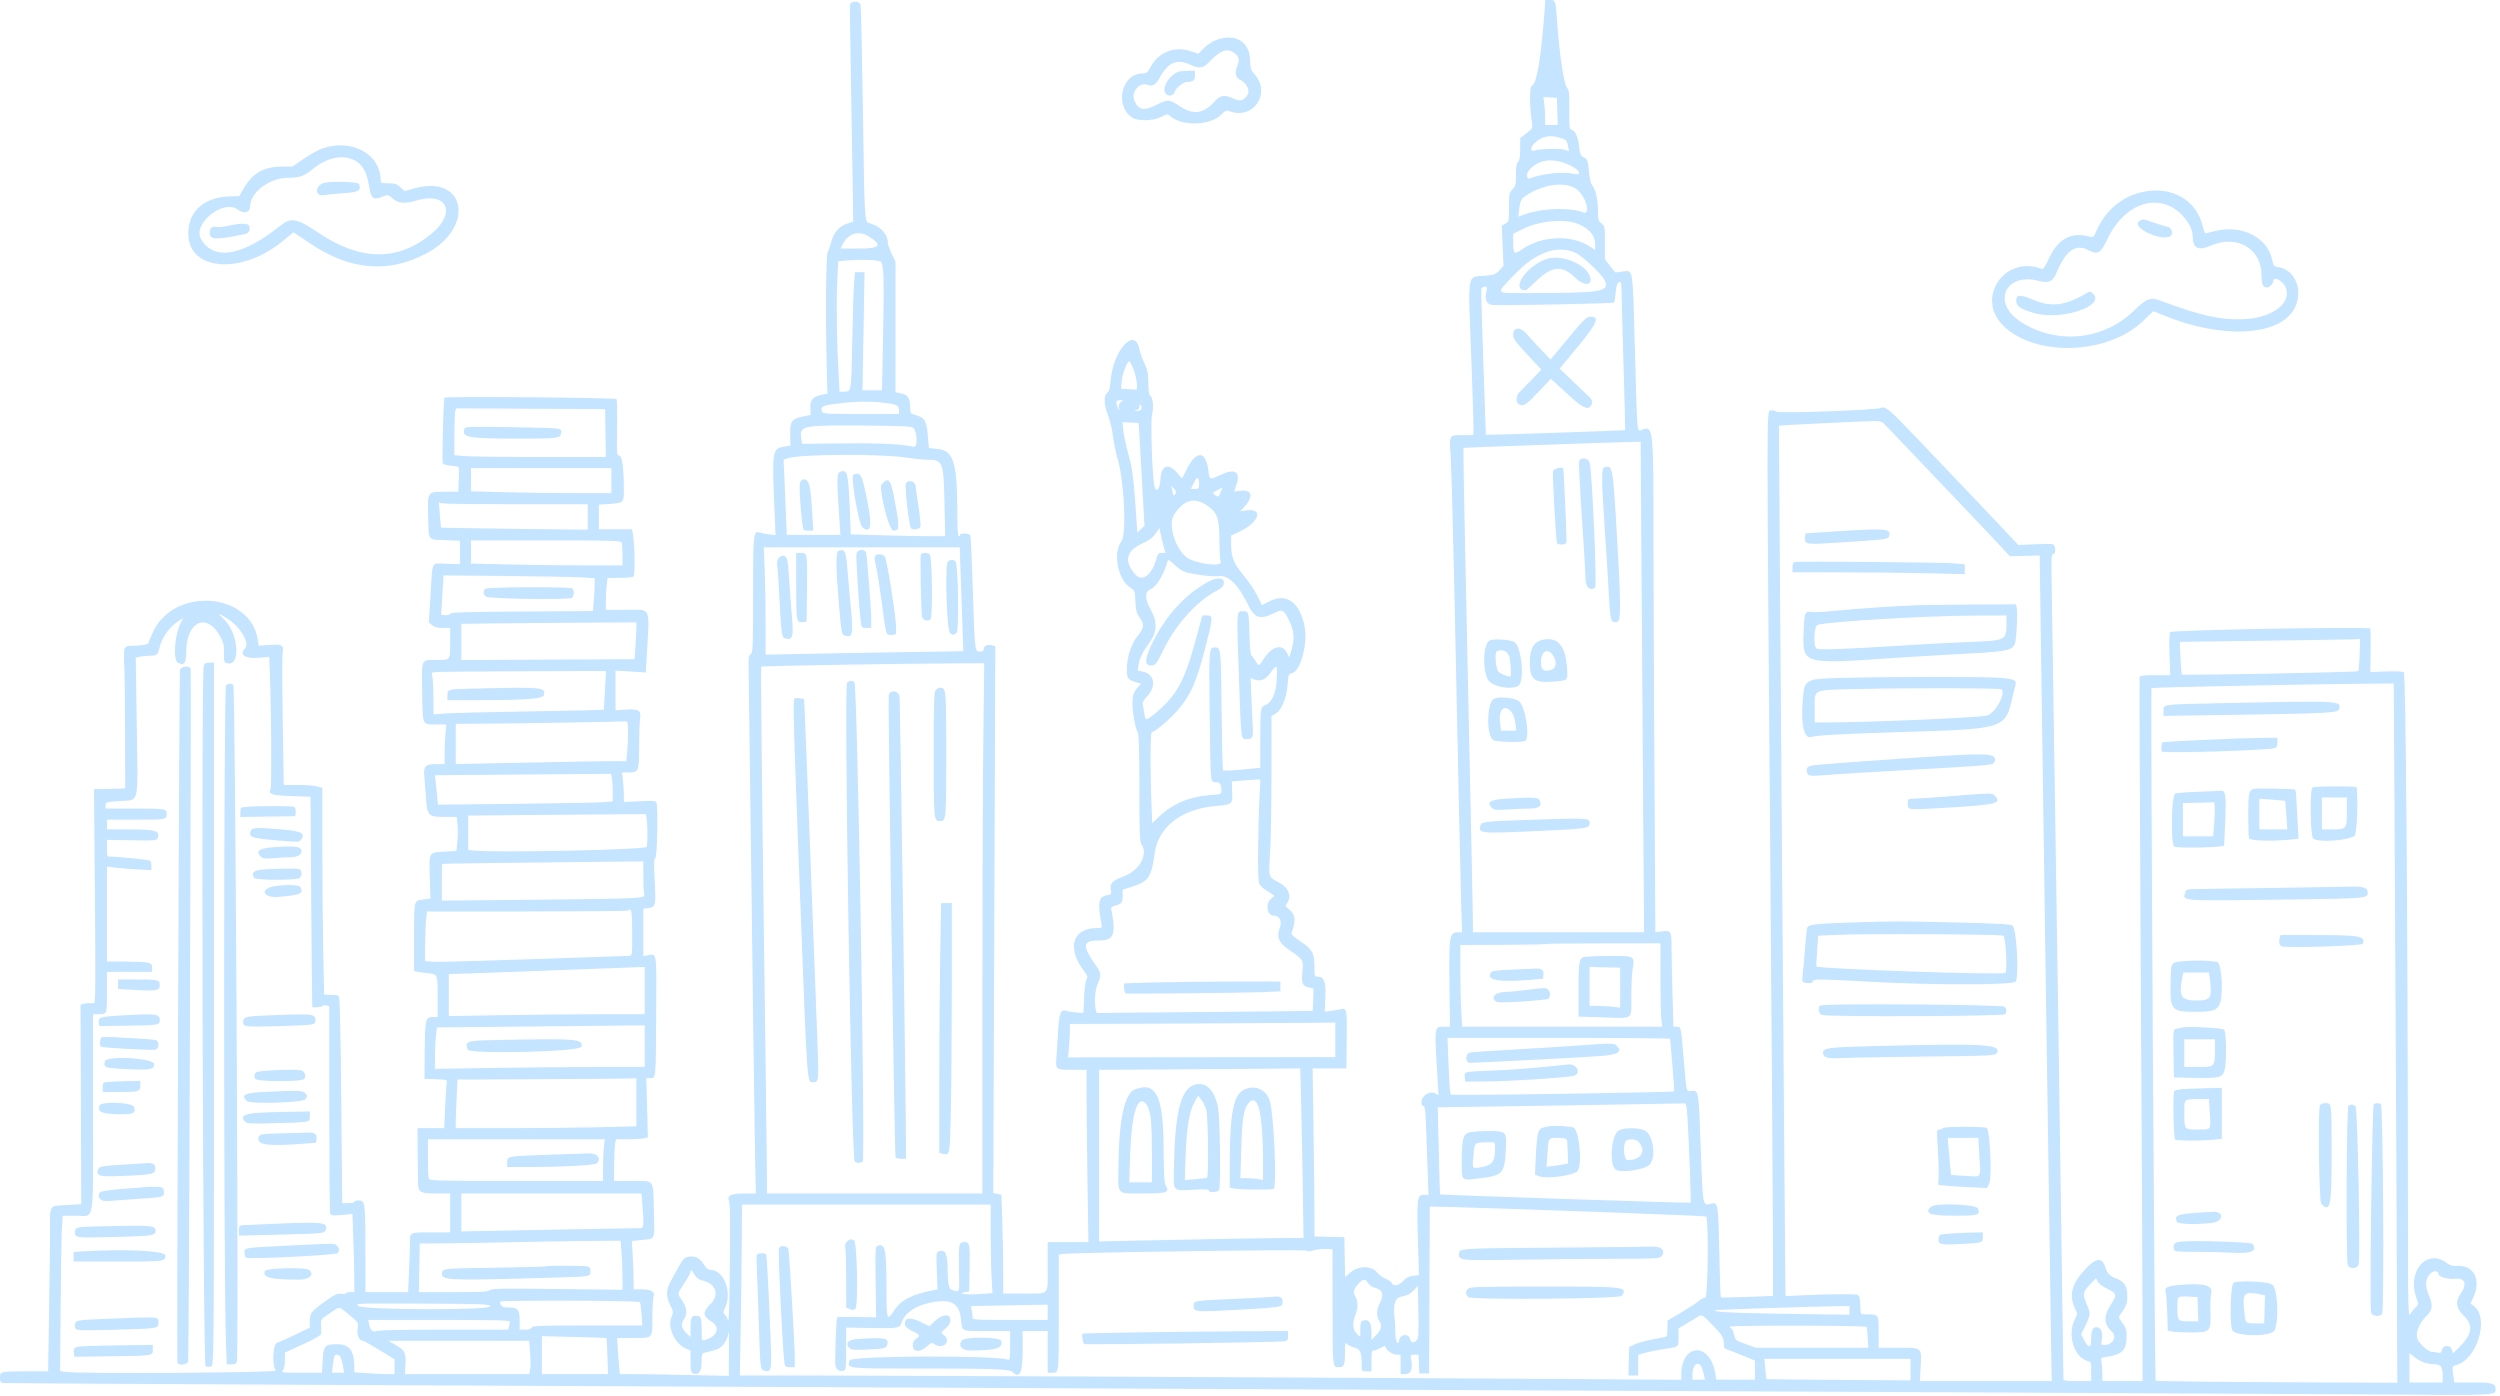 <?xml version="1.0" encoding="UTF-8" standalone="no"?><svg xmlns="http://www.w3.org/2000/svg" xmlns:xlink="http://www.w3.org/1999/xlink" fill="#c4e4ff" height="196.2" preserveAspectRatio="xMidYMid meet" version="1" viewBox="25.2 75.8 351.4 196.2" width="351.4" zoomAndPan="magnify"><g id="change1_1"><path d="M242.290 77.490 C 241.806 83.947,241.194 87.612,240.565 87.812 C 240.172 87.937,240.159 90.493,240.538 93.066 C 240.648 93.813,240.614 93.878,239.768 94.531 L 238.882 95.215 238.875 96.742 C 238.869 97.832,238.783 98.354,238.574 98.563 C 238.363 98.774,238.281 99.288,238.281 100.396 C 238.281 101.778,238.231 101.985,237.793 102.424 C 237.335 102.882,237.305 103.037,237.305 104.939 C 237.305 106.925,237.294 106.971,236.794 107.239 L 236.282 107.512 236.408 110.348 L 236.533 113.184 235.961 113.801 C 235.460 114.341,235.221 114.434,234.052 114.543 C 231.319 114.799,231.528 113.574,232.021 126.452 C 232.238 132.138,232.366 136.840,232.305 136.901 C 232.243 136.962,231.542 136.994,230.747 136.973 C 228.877 136.923,228.874 136.928,229.116 140.054 C 229.219 141.389,229.565 155.313,229.885 170.996 C 230.204 186.680,230.522 201.160,230.590 203.174 L 230.714 206.836 230.215 206.836 C 228.921 206.836,228.858 207.203,228.938 214.243 L 229.004 220.117 228.223 220.120 C 226.753 220.126,226.796 219.785,227.277 227.707 L 227.400 229.731 226.974 229.503 C 226.178 229.078,225.000 229.796,225.000 230.707 C 225.000 231.041,225.105 231.250,225.272 231.250 C 225.489 231.250,225.568 231.911,225.662 234.521 C 225.727 236.321,225.828 239.133,225.886 240.771 L 225.992 243.750 225.313 243.750 C 224.391 243.750,224.326 244.274,224.506 250.284 L 224.647 255.022 223.798 255.134 C 223.171 255.218,222.818 255.403,222.447 255.846 C 221.898 256.500,221.023 256.661,220.824 256.144 C 220.761 255.978,220.378 255.706,219.973 255.540 C 219.569 255.374,219.037 254.985,218.790 254.677 C 217.972 253.653,216.130 253.670,214.943 254.713 L 214.269 255.304 214.214 252.506 L 214.160 249.707 212.061 249.652 L 209.961 249.596 209.961 246.607 C 209.961 244.964,209.903 239.649,209.831 234.798 L 209.702 225.977 212.078 225.977 L 214.453 225.977 214.489 222.412 C 214.539 217.391,214.547 217.426,213.477 217.688 C 213.208 217.754,212.633 217.852,212.199 217.905 L 211.411 218.002 211.490 216.032 C 211.579 213.802,211.326 213.086,210.445 213.086 C 209.975 213.086,209.961 213.045,209.961 211.699 C 209.961 209.793,209.645 209.221,207.979 208.113 C 206.921 207.410,206.639 207.127,206.743 206.872 C 207.390 205.294,207.289 204.332,206.403 203.638 C 205.827 203.188,205.817 203.154,206.125 202.714 C 206.811 201.735,206.306 200.531,204.913 199.820 C 203.508 199.103,203.481 199.019,203.706 196.073 C 203.815 194.634,203.909 189.634,203.913 184.961 L 203.921 176.465 204.549 176.070 C 205.371 175.553,206.054 173.848,206.197 171.951 C 206.300 170.590,206.329 170.522,206.844 170.408 C 207.991 170.156,209.042 166.222,208.583 163.893 C 207.909 160.467,206.044 159.109,203.663 160.310 L 202.584 160.855 201.897 159.480 C 201.520 158.724,200.664 157.460,199.995 156.672 C 198.628 155.059,198.241 154.086,198.244 152.264 L 198.246 151.074 199.404 150.536 C 202.182 149.243,202.870 147.202,200.415 147.538 L 199.533 147.659 200.036 147.121 C 201.399 145.659,201.249 144.624,199.697 144.784 L 198.667 144.890 198.958 144.037 C 199.617 142.103,198.851 141.579,196.781 142.548 C 195.230 143.274,195.207 143.266,195.056 141.994 C 194.720 139.158,193.389 139.021,192.048 141.685 L 191.356 143.060 190.726 142.331 C 189.420 140.820,188.428 141.158,188.315 143.153 C 188.227 144.715,187.622 145.217,187.421 143.896 C 187.121 141.936,186.911 134.951,187.126 134.098 C 187.387 133.061,187.261 131.660,186.885 131.428 C 186.713 131.321,186.626 130.752,186.614 129.649 C 186.599 128.319,186.500 127.822,186.065 126.884 C 185.773 126.256,185.442 125.310,185.329 124.783 C 184.676 121.740,181.663 125.070,181.317 129.216 C 181.218 130.395,181.102 130.822,180.828 131.017 C 180.308 131.386,180.364 132.758,180.960 134.224 C 181.230 134.889,181.536 136.184,181.640 137.104 C 181.744 138.024,182.048 139.505,182.314 140.395 C 183.219 143.419,183.567 150.941,182.845 151.859 C 181.613 153.425,182.279 157.196,183.988 158.326 C 184.723 158.812,184.726 158.820,184.794 160.332 C 184.853 161.620,184.948 161.972,185.423 162.657 C 186.094 163.625,186.037 164.029,185.061 165.250 C 184.200 166.326,183.594 168.215,183.594 169.821 C 183.594 171.168,183.686 171.306,184.830 171.674 L 185.577 171.915 185.196 172.335 C 184.551 173.044,184.375 173.562,184.378 174.743 C 184.382 176.026,184.854 178.487,185.154 178.786 C 185.280 178.913,185.352 181.691,185.352 186.519 C 185.352 192.976,185.394 194.115,185.651 194.482 C 186.638 195.890,185.343 198.196,183.113 199.002 C 181.466 199.597,181.103 200.031,181.369 201.089 C 181.459 201.449,181.372 201.533,180.796 201.641 C 179.613 201.863,179.466 202.606,180.008 205.615 C 180.120 206.237,180.108 206.250,179.406 206.250 C 175.921 206.250,175.098 209.057,177.615 212.356 C 178.087 212.975,178.122 213.116,177.908 213.513 C 177.774 213.761,177.625 214.917,177.576 216.081 L 177.488 218.197 176.488 218.109 C 175.938 218.061,175.304 217.959,175.078 217.882 C 174.322 217.626,174.089 218.154,173.951 220.445 C 173.880 221.608,173.770 223.315,173.705 224.239 C 173.565 226.229,173.482 226.165,176.221 226.169 L 177.930 226.172 177.930 229.932 C 177.930 232.000,177.988 237.449,178.059 242.041 L 178.189 250.391 175.325 250.391 L 172.461 250.391 172.461 253.885 C 172.461 258.021,172.832 257.617,169.027 257.617 L 166.211 257.617 166.211 254.524 C 166.211 252.822,166.153 249.697,166.082 247.579 L 165.953 243.728 165.386 243.614 L 164.818 243.501 164.959 205.074 L 165.100 166.647 164.679 166.514 C 164.074 166.322,163.477 166.566,163.477 167.005 C 163.477 167.292,163.340 167.383,162.907 167.383 C 162.204 167.383,162.211 167.447,161.912 157.957 C 161.798 154.330,161.655 151.232,161.593 151.072 C 161.468 150.745,160.156 150.658,160.156 150.977 C 160.156 151.084,160.068 151.172,159.961 151.172 C 159.840 151.172,159.765 150.113,159.764 148.389 C 159.759 140.790,159.285 139.158,157.006 138.907 L 155.762 138.770 155.629 137.164 C 155.449 134.994,155.208 134.541,154.053 134.194 C 153.134 133.918,153.125 133.907,153.125 133.080 C 153.125 131.787,152.810 131.288,151.876 131.103 L 151.074 130.944 151.074 121.771 L 151.074 112.598 150.537 111.487 C 150.242 110.876,150.000 110.192,150.000 109.967 C 150.000 108.774,149.074 107.714,147.618 107.242 C 146.667 106.934,146.740 107.977,146.486 91.056 C 146.367 83.182,146.222 76.616,146.164 76.464 C 145.953 75.915,144.855 75.891,144.684 76.431 C 144.645 76.557,144.718 82.417,144.847 89.453 C 144.977 96.489,145.090 103.302,145.100 104.593 L 145.117 106.940 144.168 107.277 C 143.080 107.663,142.361 108.548,141.987 109.961 C 141.859 110.444,141.654 111.051,141.531 111.309 C 141.293 111.811,141.225 120.564,141.406 127.429 L 141.504 131.127 140.533 131.335 C 139.389 131.580,139.022 132.092,139.105 133.321 L 139.160 134.122 138.066 134.348 C 136.477 134.676,136.221 135.041,136.270 136.913 L 136.310 138.430 135.561 138.549 C 133.738 138.841,133.709 139.011,134.049 147.140 L 134.212 151.018 133.366 150.924 C 132.900 150.871,132.335 150.767,132.109 150.692 C 131.072 150.347,131.055 150.490,131.055 159.379 C 131.055 166.924,131.029 167.573,130.717 167.747 C 130.430 167.908,130.387 168.206,130.425 169.759 C 130.450 170.762,130.642 185.513,130.851 202.539 C 131.060 219.565,131.279 235.759,131.336 238.525 L 131.441 243.555 129.797 243.555 C 127.958 243.555,127.377 243.841,127.660 244.609 C 127.834 245.085,127.854 247.142,127.764 255.762 C 127.721 259.916,127.640 261.807,127.522 261.402 C 127.425 261.066,127.220 260.687,127.066 260.560 C 126.826 260.361,126.839 260.214,127.159 259.510 C 128.136 257.357,126.911 254.297,125.071 254.297 C 124.750 254.297,124.467 254.063,124.116 253.508 C 123.544 252.601,122.887 252.283,121.950 252.458 C 121.269 252.586,121.188 252.700,119.406 256.039 C 118.819 257.138,118.822 258.089,119.416 259.262 C 119.862 260.142,119.871 260.230,119.590 260.902 C 118.976 262.371,120.040 264.700,121.628 265.364 L 122.266 265.630 122.266 267.169 C 122.266 268.392,122.329 268.733,122.575 268.827 C 123.426 269.154,123.828 268.625,123.828 267.177 C 123.828 266.078,123.854 266.017,124.365 265.902 C 126.020 265.529,126.381 265.373,126.841 264.825 C 127.118 264.496,127.395 263.993,127.459 263.706 C 127.522 263.419,127.598 263.096,127.627 262.988 C 127.657 262.881,127.672 264.234,127.659 265.996 L 127.637 269.198 121.973 269.072 C 118.857 269.003,115.414 268.946,114.321 268.946 L 112.333 268.945 112.229 267.920 C 112.172 267.356,112.084 266.213,112.035 265.381 L 111.944 263.867 114.126 263.864 C 117.033 263.860,116.894 264.005,116.899 260.993 C 116.902 259.620,116.974 258.311,117.061 258.086 C 117.324 257.397,116.753 257.031,115.416 257.031 L 114.258 257.031 114.258 255.694 C 114.258 254.959,114.201 253.431,114.132 252.299 L 114.006 250.240 115.255 250.106 C 117.415 249.874,117.221 250.309,117.109 245.948 C 116.992 241.427,117.273 241.804,114.014 241.800 L 111.523 241.797 111.526 239.600 C 111.527 238.391,111.582 237.073,111.649 236.670 L 111.770 235.938 113.380 235.938 C 114.266 235.938,115.278 235.880,115.630 235.810 L 116.270 235.682 116.155 231.513 L 116.039 227.344 116.610 227.344 C 117.400 227.344,117.381 227.561,117.434 218.313 C 117.485 209.360,117.552 209.838,116.282 210.076 L 115.625 210.200 115.625 206.875 L 115.625 203.550 116.394 203.420 C 117.373 203.255,117.407 203.092,117.214 199.414 C 117.097 197.174,117.119 196.537,117.322 196.365 C 117.586 196.142,117.714 189.253,117.466 188.607 C 117.372 188.362,116.993 188.333,115.122 188.425 L 112.891 188.535 112.891 187.655 C 112.891 187.172,112.834 186.236,112.765 185.576 L 112.640 184.375 113.532 184.375 C 114.978 184.375,115.039 184.229,115.039 180.775 C 115.039 179.133,115.093 177.397,115.158 176.918 C 115.335 175.627,115.045 175.424,113.198 175.542 L 111.719 175.637 111.719 172.848 L 111.719 170.058 113.848 170.188 L 115.978 170.317 116.089 168.313 C 116.512 160.721,116.869 161.523,113.072 161.523 L 110.352 161.523 110.353 160.303 C 110.354 159.631,110.410 158.621,110.478 158.057 L 110.601 157.031 112.283 157.028 C 113.208 157.027,114.086 156.949,114.234 156.855 C 114.498 156.688,114.426 152.234,114.135 150.732 L 114.031 150.195 111.703 150.195 L 109.375 150.195 109.375 148.465 L 109.375 146.736 110.965 146.627 C 112.816 146.500,112.884 146.436,112.887 144.824 C 112.892 141.713,112.655 139.844,112.256 139.844 C 111.891 139.844,111.879 139.700,111.943 135.953 C 111.980 133.813,111.937 131.989,111.848 131.900 C 111.637 131.688,87.829 131.494,87.675 131.703 C 87.534 131.896,87.304 140.592,87.432 140.925 C 87.481 141.053,88.009 141.209,88.606 141.270 C 89.901 141.404,89.761 141.153,89.684 143.213 L 89.620 144.922 87.793 144.922 C 85.236 144.922,85.293 144.839,85.381 148.457 C 85.464 151.884,85.279 151.633,87.805 151.727 L 89.844 151.802 89.844 153.452 L 89.844 155.101 87.999 155.046 C 85.735 154.979,86.019 154.457,85.726 159.224 L 85.477 163.272 85.932 163.667 C 86.267 163.958,86.664 164.063,87.432 164.063 L 88.477 164.063 88.477 166.000 C 88.477 168.653,88.548 168.554,86.649 168.558 C 84.325 168.562,84.474 168.242,84.540 173.085 C 84.606 177.860,84.509 177.629,86.455 177.633 L 87.936 177.637 87.817 178.906 C 87.752 179.604,87.697 180.857,87.697 181.689 L 87.695 183.203 86.537 183.203 C 84.972 183.203,84.698 183.484,84.843 184.942 C 84.904 185.543,85.005 186.826,85.070 187.793 C 85.252 190.534,85.342 190.625,87.875 190.625 L 89.403 190.625 89.515 191.748 C 89.577 192.366,89.566 193.442,89.491 194.141 L 89.355 195.410 87.639 195.508 C 85.432 195.633,85.499 195.513,85.614 199.150 L 85.708 202.108 84.670 202.237 C 83.350 202.402,83.404 202.166,83.401 207.760 L 83.398 212.297 83.838 212.388 C 84.080 212.438,84.774 212.533,85.381 212.599 C 86.733 212.745,86.713 212.690,86.716 216.162 L 86.719 218.750 86.042 218.750 C 85.014 218.750,84.939 219.060,84.899 223.498 L 84.863 227.441 86.485 227.498 C 87.908 227.548,88.095 227.596,88.010 227.889 C 87.957 228.072,87.852 229.607,87.778 231.299 L 87.643 234.375 85.765 234.375 L 83.887 234.375 83.907 237.940 C 83.918 239.900,83.940 241.827,83.956 242.222 C 84.002 243.390,84.321 243.555,86.537 243.555 L 88.477 243.555 88.477 246.289 L 88.477 249.023 85.953 249.023 C 82.671 249.023,82.812 248.949,82.812 250.674 C 82.812 251.451,82.755 253.287,82.685 254.754 L 82.557 257.422 79.560 257.422 L 76.563 257.422 76.561 252.002 C 76.559 244.875,76.517 244.531,75.656 244.531 C 75.295 244.531,75.000 244.619,75.000 244.727 C 75.000 244.834,74.619 244.922,74.152 244.922 L 73.305 244.922 73.166 230.426 C 73.062 219.477,72.971 215.893,72.793 215.780 C 72.664 215.698,72.155 215.630,71.662 215.628 L 70.766 215.625 70.637 209.734 C 70.566 206.494,70.508 199.950,70.508 195.192 L 70.508 186.542 69.775 186.338 C 69.373 186.227,68.152 186.135,67.064 186.134 L 65.085 186.133 64.941 177.284 C 64.862 172.417,64.852 168.088,64.920 167.665 C 65.114 166.455,64.930 166.331,63.124 166.455 L 61.562 166.562 61.440 165.750 C 60.440 159.079,49.789 158.206,46.747 164.545 C 46.388 165.294,46.094 166.014,46.094 166.145 C 46.094 166.391,45.016 166.580,43.675 166.570 C 42.623 166.562,42.539 166.785,42.663 169.238 C 42.723 170.420,42.778 174.814,42.786 179.004 L 42.801 186.621 40.607 186.677 L 38.412 186.732 38.541 201.765 C 38.644 213.701,38.620 216.802,38.427 216.819 C 38.293 216.832,38.020 216.825,37.821 216.804 C 37.621 216.782,37.246 216.818,36.988 216.883 L 36.518 217.001 36.570 231.032 L 36.621 245.064 34.602 245.187 C 32.017 245.345,32.227 245.026,32.227 248.808 C 32.227 250.610,32.168 255.790,32.097 260.320 L 31.968 268.555 28.890 268.555 C 25.278 268.555,25.195 268.575,25.195 269.451 C 25.195 269.977,25.284 270.128,25.635 270.201 C 25.876 270.251,97.397 270.603,184.570 270.983 C 271.743 271.363,350.321 271.731,359.189 271.800 C 376.553 271.936,375.977 271.964,375.977 270.996 C 375.977 270.265,375.435 270.117,372.767 270.117 L 370.170 270.117 370.046 269.211 C 369.865 267.886,369.878 267.827,370.387 267.699 C 373.410 266.940,375.186 260.954,372.870 259.331 L 372.455 259.041 372.844 258.183 C 373.998 255.640,372.910 253.564,370.514 253.737 C 369.935 253.779,369.576 253.671,369.098 253.313 C 366.349 251.251,363.535 254.434,364.819 258.152 C 365.166 259.156,365.165 259.181,364.785 259.519 C 364.572 259.708,364.234 260.127,364.035 260.449 C 363.681 261.023,363.673 260.683,363.658 244.531 C 363.621 202.933,363.365 170.486,363.073 170.286 C 362.911 170.175,361.859 170.130,360.584 170.178 L 358.375 170.262 358.420 167.261 C 358.445 165.610,358.415 164.210,358.355 164.149 C 358.068 163.862,330.456 164.353,330.253 164.648 C 330.126 164.833,330.087 166.005,330.148 167.822 L 330.244 170.703 328.131 170.703 C 326.612 170.703,325.997 170.772,325.942 170.947 C 325.900 171.082,325.970 188.901,326.098 210.547 C 326.226 232.192,326.338 254.407,326.349 259.912 L 326.367 269.922 323.535 269.922 L 320.703 269.922 320.703 268.872 C 320.703 268.295,320.650 267.554,320.584 267.227 C 320.467 266.642,320.481 266.630,321.414 266.497 C 323.476 266.203,324.121 265.532,324.121 263.683 C 324.121 262.622,324.048 262.437,323.146 261.203 C 323.013 261.022,323.029 260.829,323.197 260.596 C 324.088 259.358,324.217 259.035,324.218 258.047 C 324.219 256.625,323.836 255.969,322.768 255.561 C 321.739 255.168,321.420 254.843,321.108 253.871 C 320.631 252.384,319.672 252.604,317.949 254.596 C 316.326 256.473,316.029 257.965,316.909 259.810 C 317.211 260.445,317.208 260.523,316.841 261.247 C 315.739 263.423,316.738 266.627,318.669 267.112 C 319.110 267.222,319.141 267.316,319.141 268.576 L 319.141 269.922 317.188 269.922 C 315.292 269.922,315.234 269.909,315.234 269.482 C 315.234 267.580,313.673 161.945,313.591 158.350 C 313.501 154.344,313.526 153.711,313.774 153.711 C 314.216 153.711,314.166 152.396,313.721 152.294 C 313.533 152.250,312.368 152.256,311.133 152.306 L 308.887 152.396 307.444 150.856 C 306.650 150.009,304.492 147.734,302.649 145.801 C 300.806 143.867,297.372 140.264,295.018 137.793 C 290.759 133.323,290.244 132.875,289.661 133.125 C 288.877 133.461,275.315 133.944,274.869 133.652 C 274.621 133.489,274.261 133.421,274.033 133.493 C 273.521 133.656,273.521 132.542,274.023 195.703 C 274.235 222.290,274.409 247.173,274.411 250.999 L 274.414 257.956 270.787 258.098 C 268.792 258.176,267.122 258.202,267.075 258.156 C 267.028 258.109,266.932 255.236,266.862 251.771 C 266.725 245.068,266.674 244.755,265.770 244.992 C 264.507 245.322,264.543 245.505,264.261 237.371 C 263.974 229.071,263.967 229.024,262.991 229.138 C 262.195 229.231,262.284 229.616,261.810 224.038 C 261.472 220.057,261.487 220.117,260.860 220.117 L 260.414 220.117 260.286 215.576 C 260.215 213.079,260.156 210.156,260.154 209.082 C 260.149 206.653,260.091 206.547,258.841 206.713 L 257.877 206.841 257.747 184.247 C 257.676 171.821,257.617 157.296,257.617 151.970 C 257.615 136.093,257.573 135.646,256.132 136.167 C 255.251 136.485,255.354 137.489,255.011 125.212 C 254.668 112.953,254.803 113.793,253.214 113.981 L 252.228 114.098 251.505 113.169 L 250.781 112.241 250.781 109.908 C 250.781 107.653,250.765 107.563,250.293 107.192 C 249.847 106.841,249.805 106.677,249.805 105.284 C 249.805 103.770,249.461 102.362,248.947 101.768 C 248.803 101.601,248.629 100.835,248.561 100.065 C 248.410 98.346,248.339 98.154,247.764 97.892 C 247.382 97.718,247.284 97.481,247.166 96.449 C 247.004 95.034,246.649 94.219,246.122 94.052 C 245.786 93.945,245.758 93.715,245.778 91.229 C 245.797 88.981,245.747 88.460,245.482 88.158 C 245.004 87.612,244.403 83.588,244.043 78.516 C 243.855 75.866,243.824 75.781,243.068 75.781 L 242.418 75.781 242.290 77.490 M196.777 81.230 C 195.858 81.465,194.996 81.974,194.294 82.697 L 193.648 83.362 192.455 82.970 C 190.286 82.259,188.074 83.140,186.962 85.156 C 186.477 86.034,186.360 86.127,185.739 86.130 C 182.902 86.142,181.837 90.513,184.243 92.273 C 185.051 92.863,187.276 92.834,188.446 92.217 C 189.233 91.803,189.321 91.793,189.645 92.087 C 191.303 93.587,195.335 93.483,196.869 91.901 C 197.414 91.338,197.581 91.266,197.987 91.420 C 201.352 92.700,203.922 88.948,201.539 86.234 C 201.014 85.636,200.943 85.407,200.913 84.225 C 200.853 81.868,199.138 80.626,196.777 81.230 M198.640 83.208 C 199.374 83.731,199.484 84.159,199.113 85.047 C 198.709 86.014,198.883 86.757,199.586 87.068 C 200.359 87.410,200.907 88.463,200.605 89.028 C 200.160 89.858,199.517 90.119,198.798 89.760 C 197.375 89.050,196.783 89.119,195.891 90.099 C 194.330 91.815,192.903 91.993,190.996 90.709 C 189.565 89.746,189.349 89.733,187.793 90.519 C 185.951 91.449,185.226 91.307,184.638 89.899 C 184.149 88.729,185.375 87.299,186.503 87.723 C 187.238 88.000,187.623 87.758,188.269 86.612 C 189.441 84.537,190.636 84.044,192.467 84.882 C 193.819 85.501,194.315 85.413,195.307 84.381 C 196.768 82.860,197.694 82.534,198.640 83.208 M190.820 85.884 C 189.820 86.265,188.870 87.492,188.868 88.407 C 188.867 89.342,190.052 89.555,190.332 88.670 C 190.506 88.125,191.561 87.305,192.089 87.305 C 192.921 87.305,193.164 87.102,193.164 86.405 L 193.164 85.742 192.139 85.758 C 191.575 85.766,190.981 85.823,190.820 85.884 M244.099 91.455 L 244.155 93.359 243.269 93.359 L 242.383 93.359 242.383 92.312 C 242.383 91.737,242.326 90.852,242.257 90.347 L 242.131 89.429 243.087 89.490 L 244.043 89.551 244.099 91.455 M244.336 95.119 C 245.326 95.401,245.457 95.526,245.609 96.336 L 245.746 97.065 245.136 96.852 C 244.505 96.632,241.659 96.712,240.869 96.972 C 240.242 97.178,240.278 96.499,240.927 95.890 C 241.892 94.984,242.990 94.735,244.336 95.119 M70.541 96.661 C 69.969 96.859,68.780 97.515,67.899 98.120 L 66.298 99.219 64.741 99.221 C 62.259 99.224,60.648 100.178,59.383 102.393 L 58.827 103.367 57.477 103.408 C 53.884 103.520,51.674 105.491,51.665 108.594 C 51.648 113.872,59.060 114.492,64.916 109.702 L 66.452 108.445 68.863 110.065 C 74.391 113.780,79.708 114.244,85.028 111.477 C 92.082 107.807,90.715 100.199,83.378 102.297 L 82.088 102.666 81.471 102.114 C 80.952 101.651,80.682 101.563,79.782 101.563 C 78.861 101.563,78.711 101.511,78.711 101.192 C 78.711 97.472,74.675 95.234,70.541 96.661 M75.000 98.311 C 76.092 98.838,76.752 99.960,77.044 101.786 C 77.362 103.769,77.642 103.999,79.033 103.418 C 79.718 103.132,79.750 103.139,80.401 103.711 C 81.177 104.392,82.113 104.475,83.674 104.002 C 88.029 102.680,89.441 105.659,85.870 108.636 C 81.167 112.558,75.887 112.517,69.943 108.511 C 66.915 106.470,66.106 106.318,64.615 107.513 C 59.255 111.808,55.253 112.494,53.460 109.424 C 52.210 107.284,56.565 103.742,58.597 105.245 C 59.489 105.904,60.352 105.703,60.352 104.836 C 60.352 102.857,63.069 100.793,65.684 100.786 C 67.342 100.781,67.913 100.576,69.238 99.509 C 71.205 97.925,73.300 97.490,75.000 98.311 M245.827 99.007 C 247.263 99.679,247.676 100.516,246.436 100.239 C 244.853 99.886,242.013 100.186,240.144 100.903 C 239.822 101.027,239.712 100.283,239.995 99.902 C 241.253 98.209,243.414 97.878,245.827 99.007 M70.569 101.564 C 69.431 102.023,69.519 103.438,70.674 103.230 C 71.066 103.159,72.292 103.039,73.398 102.963 C 75.632 102.810,76.014 102.593,75.663 101.676 C 75.529 101.327,71.385 101.235,70.569 101.564 M246.742 102.344 C 248.060 103.240,248.911 106.104,247.726 105.653 C 245.873 104.949,242.112 105.045,239.749 105.858 L 238.618 106.247 238.749 105.138 C 238.900 103.849,239.020 103.671,240.216 102.970 C 242.506 101.628,245.297 101.360,246.742 102.344 M326.125 102.843 C 323.308 103.526,321.071 105.485,319.827 108.358 C 319.483 109.154,319.435 109.188,318.863 109.041 C 316.284 108.378,314.472 109.378,313.178 112.178 C 312.681 113.255,312.392 113.672,312.196 113.597 C 306.989 111.599,302.838 117.673,306.756 121.557 C 311.243 126.005,321.426 125.693,326.383 120.957 L 327.876 119.531 329.241 120.094 C 337.578 123.532,345.794 123.066,347.763 119.043 C 348.971 116.573,347.810 113.731,345.436 113.345 C 344.844 113.249,344.745 113.149,344.630 112.526 C 344.010 109.182,340.346 107.288,336.457 108.301 C 335.839 108.462,335.270 108.594,335.193 108.594 C 335.116 108.594,334.949 108.155,334.822 107.619 C 333.917 103.811,330.309 101.829,326.125 102.843 M330.221 104.776 C 331.843 105.531,333.390 107.546,333.397 108.911 C 333.405 110.704,334.141 111.109,335.960 110.320 C 339.597 108.742,343.043 110.719,343.081 114.405 C 343.096 115.836,343.258 116.200,343.883 116.208 C 344.193 116.212,344.727 115.660,344.727 115.334 C 344.727 114.544,346.069 115.209,346.481 116.203 C 347.380 118.374,344.580 120.502,340.605 120.666 C 337.313 120.801,334.467 120.170,328.906 118.072 C 327.476 117.532,326.923 117.739,325.119 119.492 C 320.780 123.707,314.094 124.300,309.060 120.916 C 305.187 118.313,307.093 114.114,311.629 115.257 C 313.158 115.642,313.758 115.392,314.257 114.162 C 315.529 111.028,316.941 110.017,318.738 110.954 C 320.073 111.650,320.465 111.418,321.449 109.342 C 323.404 105.224,327.076 103.312,330.221 104.776 M325.875 106.912 C 324.778 107.714,328.632 109.647,330.160 109.061 C 330.723 108.845,330.553 107.838,329.932 107.705 C 329.636 107.642,328.779 107.377,328.027 107.115 C 326.435 106.560,326.365 106.554,325.875 106.912 M247.307 107.395 C 248.683 108.061,249.414 108.984,249.414 110.056 L 249.414 110.943 248.682 110.460 C 246.112 108.763,241.923 108.927,239.165 110.831 C 238.015 111.625,237.898 111.536,237.894 109.854 L 237.891 108.674 239.111 108.051 C 241.634 106.765,245.386 106.465,247.307 107.395 M57.324 107.535 C 56.680 107.683,55.962 107.762,55.728 107.711 C 55.010 107.553,54.688 107.800,54.688 108.508 C 54.688 109.537,55.441 109.564,59.695 108.684 C 60.176 108.584,60.412 108.115,60.245 107.590 C 60.105 107.148,59.097 107.129,57.324 107.535 M147.262 109.010 C 149.322 110.266,148.946 110.742,145.893 110.742 L 143.349 110.742 143.664 110.107 C 144.403 108.617,145.879 108.167,147.262 109.010 M246.654 111.333 C 247.657 111.788,250.450 114.434,250.787 115.249 C 251.443 116.832,250.433 116.990,239.690 116.992 C 235.248 116.992,235.384 117.213,238.087 114.386 C 241.096 111.238,244.092 110.171,246.654 111.333 M242.641 112.184 C 239.783 113.118,237.425 116.602,239.651 116.602 C 239.743 116.602,240.387 116.041,241.083 115.355 C 243.305 113.165,244.793 113.024,246.608 114.829 C 247.798 116.013,249.062 115.980,248.724 114.774 C 248.221 112.974,244.749 111.495,242.641 112.184 M149.048 112.628 C 149.431 113.089,149.481 115.066,149.317 123.389 L 149.173 130.664 147.803 130.664 L 146.432 130.664 146.576 122.363 L 146.721 114.063 146.046 114.063 L 145.370 114.063 145.243 115.674 C 145.173 116.560,145.059 120.273,144.989 123.926 C 144.854 131.012,144.881 130.851,143.820 130.856 L 143.207 130.859 143.091 128.760 C 142.822 123.886,142.738 118.932,142.871 115.833 L 143.013 112.520 143.821 112.447 C 146.288 112.222,148.783 112.308,149.048 112.628 M253.133 116.846 C 253.138 117.625,253.261 122.305,253.406 127.246 C 253.552 132.188,253.655 136.248,253.635 136.270 C 253.599 136.310,235.794 136.914,234.661 136.914 L 234.054 136.914 233.694 126.660 C 233.496 121.020,233.370 116.373,233.415 116.333 C 233.929 115.869,234.342 116.037,234.169 116.639 C 233.855 117.733,234.118 118.527,234.835 118.653 C 235.645 118.796,251.896 118.482,252.057 118.320 C 252.126 118.251,252.232 117.639,252.292 116.959 C 252.391 115.835,252.569 115.441,252.979 115.433 C 253.059 115.431,253.129 116.067,253.133 116.846 M318.359 117.088 C 315.523 118.749,313.518 118.997,311.115 117.988 C 309.133 117.155,308.594 117.171,308.594 118.062 C 308.594 118.834,309.154 119.220,311.119 119.803 C 314.828 120.902,321.159 118.843,319.420 117.104 C 319.045 116.729,318.975 116.728,318.359 117.088 M245.643 123.330 L 243.142 126.336 241.712 124.838 C 240.926 124.014,240.044 123.054,239.753 122.705 C 238.941 121.732,237.891 121.776,237.891 122.783 C 237.891 123.416,238.112 123.733,239.874 125.628 L 241.858 127.761 240.411 129.255 C 239.616 130.076,238.912 130.795,238.848 130.853 C 238.207 131.424,238.220 132.509,238.870 132.716 C 239.427 132.893,239.823 132.605,241.582 130.747 L 243.185 129.053 243.614 129.430 C 243.850 129.638,244.816 130.519,245.760 131.389 C 247.609 133.090,248.352 133.460,248.772 132.887 C 249.133 132.392,249.085 132.072,248.573 131.583 C 248.325 131.346,247.290 130.358,246.273 129.386 L 244.425 127.620 246.917 124.601 C 249.713 121.214,250.108 120.306,248.779 120.318 C 248.201 120.323,247.921 120.592,245.643 123.330 M184.556 127.786 C 184.947 128.788,185.159 130.399,184.922 130.553 C 184.889 130.573,184.392 130.554,183.815 130.509 L 182.768 130.428 182.854 129.423 C 182.941 128.409,183.633 126.560,183.925 126.565 C 184.011 126.567,184.295 127.116,184.556 127.786 M182.968 132.164 C 182.601 132.261,182.327 132.892,182.518 133.201 C 182.585 133.310,182.589 133.398,182.526 133.398 C 182.342 133.398,182.018 132.406,182.139 132.210 C 182.200 132.112,182.486 132.041,182.775 132.054 C 183.089 132.067,183.166 132.112,182.968 132.164 M149.610 132.434 C 151.307 132.646,151.554 132.787,151.560 133.545 L 151.563 133.984 146.205 133.984 C 140.933 133.984,140.845 133.978,140.716 133.574 C 140.513 132.932,140.846 132.778,143.004 132.518 C 145.624 132.203,147.569 132.178,149.610 132.434 M185.630 133.268 C 185.553 133.470,185.308 133.584,184.989 133.567 C 184.529 133.543,184.520 133.531,184.912 133.456 C 185.204 133.400,185.352 133.231,185.352 132.955 C 185.352 132.669,185.415 132.602,185.553 132.741 C 185.664 132.852,185.699 133.089,185.630 133.268 M110.307 136.670 L 110.361 140.039 101.206 140.039 C 96.171 140.039,91.379 139.982,90.557 139.913 L 89.063 139.786 89.065 136.934 C 89.067 135.366,89.121 133.884,89.186 133.641 L 89.304 133.200 99.779 133.250 L 110.254 133.301 110.307 136.670 M289.990 135.319 C 290.178 135.516,291.250 136.636,292.372 137.809 C 294.476 140.008,296.713 142.355,300.086 145.906 C 301.154 147.030,302.868 148.830,303.895 149.907 C 304.922 150.984,306.199 152.342,306.734 152.925 L 307.707 153.985 309.810 153.933 L 311.914 153.882 311.914 155.073 C 311.914 156.268,313.404 259.096,313.523 266.162 L 313.587 269.922 304.325 269.922 L 295.064 269.922 295.163 268.021 C 295.314 265.134,295.426 265.234,292.058 265.234 L 289.258 265.234 289.258 263.011 C 289.258 260.502,289.295 260.555,287.549 260.550 C 286.723 260.547,286.719 260.543,286.703 259.814 C 286.671 258.346,286.602 257.982,286.321 257.808 C 286.057 257.644,281.273 257.700,277.686 257.908 C 276.853 257.956,276.169 257.976,276.167 257.953 C 276.132 257.679,275.217 135.657,275.249 135.630 C 275.307 135.580,286.625 135.026,288.330 134.989 C 289.378 134.967,289.718 135.034,289.990 135.319 M185.664 142.480 L 186.073 149.707 185.566 150.180 L 185.059 150.653 184.918 148.520 C 184.569 143.244,184.367 141.627,183.808 139.644 C 183.492 138.518,183.173 137.044,183.100 136.367 L 182.967 135.136 184.110 135.195 L 185.254 135.254 185.664 142.480 M153.599 135.953 C 154.134 136.521,154.198 138.738,153.675 138.611 C 152.091 138.229,148.715 138.064,143.623 138.120 L 137.930 138.184 137.811 137.313 C 137.582 135.639,138.056 135.548,146.639 135.619 C 152.124 135.665,153.384 135.725,153.599 135.953 M90.509 136.013 C 90.010 137.312,90.811 137.454,98.633 137.454 C 103.636 137.454,103.981 137.404,104.066 136.668 C 104.149 135.946,104.482 135.986,97.116 135.848 C 91.511 135.744,90.603 135.767,90.509 136.013 M255.932 155.811 C 255.998 165.667,256.104 181.179,256.169 190.283 L 256.286 206.836 244.256 206.836 L 232.227 206.836 232.230 205.225 C 232.232 204.338,231.914 189.040,231.525 171.229 C 231.135 153.418,230.852 138.809,230.896 138.766 C 230.957 138.704,249.306 138.051,254.713 137.918 L 255.812 137.891 255.932 155.811 M152.637 140.125 C 153.711 140.288,155.057 140.424,155.628 140.426 C 157.736 140.434,157.838 140.706,157.960 146.631 L 158.053 151.172 155.931 151.171 C 154.764 151.171,151.778 151.114,149.297 151.043 L 144.786 150.916 144.661 147.772 C 144.443 142.270,144.330 141.782,143.350 142.093 C 142.785 142.272,142.778 142.718,143.235 149.561 L 143.329 150.977 139.556 150.977 L 135.783 150.977 135.665 147.900 C 135.600 146.208,135.499 143.835,135.441 142.625 L 135.335 140.426 135.856 140.228 C 137.435 139.628,148.901 139.557,152.637 140.125 M247.164 140.668 C 247.101 140.920,247.274 144.433,247.548 148.476 C 247.822 152.519,248.047 156.311,248.047 156.903 C 248.047 158.313,248.595 158.921,249.405 158.408 C 249.691 158.227,248.993 142.155,248.641 140.830 C 248.453 140.118,247.333 139.995,247.164 140.668 M250.635 141.536 C 250.290 141.675,250.321 143.649,250.770 150.216 C 250.979 153.266,251.201 156.772,251.264 158.008 C 251.531 163.308,251.578 163.489,252.597 163.165 C 253.056 163.020,253.020 160.116,252.440 150.391 C 251.895 141.255,251.852 141.044,250.635 141.536 M111.133 143.359 L 111.133 145.117 106.104 145.117 C 103.337 145.117,98.899 145.059,96.240 144.988 L 91.406 144.859 91.406 143.230 L 91.406 141.602 101.270 141.602 L 111.133 141.602 111.133 143.359 M243.493 142.010 C 243.386 142.420,243.891 151.643,244.046 152.100 C 244.159 152.435,245.246 152.409,245.377 152.068 C 245.451 151.875,245.040 142.295,244.930 141.650 C 244.879 141.349,243.582 141.673,243.493 142.010 M145.166 142.512 C 144.714 142.695,145.888 149.501,146.450 149.951 C 147.568 150.847,147.803 149.802,147.191 146.654 C 146.369 142.426,146.206 142.092,145.166 142.512 M193.747 143.896 C 193.750 144.472,193.695 144.531,193.167 144.531 L 192.583 144.531 193.009 143.654 C 193.473 142.699,193.742 142.788,193.747 143.896 M137.693 143.560 C 137.495 143.930,137.646 146.875,138.000 149.561 C 138.106 150.363,138.134 150.391,138.811 150.391 L 139.512 150.391 139.378 148.096 C 139.139 143.977,138.938 143.177,138.142 143.167 C 138.011 143.165,137.809 143.342,137.693 143.560 M149.330 143.666 C 149.162 143.835,149.023 143.997,149.023 144.026 C 149.023 146.000,150.236 150.391,150.781 150.391 C 151.611 150.391,151.649 149.951,151.091 146.852 C 150.451 143.306,150.180 142.816,149.330 143.666 M152.539 143.750 C 152.341 144.120,152.946 149.552,153.238 150.025 C 153.440 150.352,154.460 150.212,154.578 149.841 C 154.640 149.647,154.515 148.351,154.300 146.961 C 154.086 145.571,153.909 144.330,153.908 144.203 C 153.902 143.477,152.868 143.135,152.539 143.750 M190.405 145.245 C 190.128 145.578,190.124 145.573,189.973 144.727 L 189.851 144.043 190.241 144.508 C 190.544 144.869,190.581 145.033,190.405 145.245 M196.990 144.503 C 196.933 144.595,196.798 144.904,196.689 145.190 C 196.513 145.653,196.447 145.683,196.097 145.465 C 195.569 145.135,195.596 145.046,196.338 144.677 C 197.102 144.296,197.121 144.291,196.990 144.503 M194.739 146.762 C 196.305 147.799,196.580 148.518,196.600 151.646 C 196.610 153.158,196.686 154.548,196.768 154.736 C 197.140 155.591,192.958 155.009,191.872 154.055 C 190.286 152.663,189.392 149.505,190.210 148.186 C 191.494 146.116,193.032 145.633,194.739 146.762 M97.803 146.677 L 107.813 146.680 107.813 148.469 L 107.813 150.259 97.532 150.135 C 91.877 150.067,87.231 149.987,87.206 149.957 C 87.182 149.927,87.100 149.122,87.025 148.167 L 86.889 146.432 87.341 146.553 C 87.590 146.620,92.297 146.676,97.803 146.677 M188.761 152.588 L 189.027 153.516 188.499 153.516 C 188.044 153.516,187.941 153.630,187.747 154.346 C 187.137 156.592,185.778 157.636,184.823 156.592 C 183.166 154.780,183.460 153.248,185.656 152.247 C 186.691 151.775,187.193 151.409,187.616 150.816 L 188.184 150.019 188.339 150.840 C 188.425 151.291,188.614 152.078,188.761 152.588 M283.105 150.499 C 280.957 150.635,279.133 150.754,279.053 150.764 C 278.972 150.773,278.906 151.079,278.906 151.442 C 278.906 152.352,279.037 152.368,283.963 152.046 C 290.246 151.635,290.590 151.591,290.719 151.185 C 291.068 150.082,290.498 150.031,283.105 150.499 M112.577 152.067 C 112.642 152.237,112.695 153.028,112.695 153.825 L 112.695 155.273 107.471 155.273 C 104.597 155.273,99.807 155.215,96.826 155.144 L 91.406 155.015 91.406 153.387 L 91.406 151.758 101.932 151.758 C 111.350 151.758,112.471 151.790,112.577 152.067 M160.222 156.299 C 160.290 158.259,160.403 161.544,160.474 163.599 L 160.602 167.335 152.518 167.458 C 148.071 167.525,141.819 167.634,138.623 167.700 L 132.813 167.820 132.812 163.353 C 132.811 160.897,132.754 157.502,132.684 155.811 L 132.556 152.734 146.327 152.734 L 160.098 152.734 160.222 156.299 M143.018 153.254 C 142.682 153.390,142.701 155.679,143.074 160.156 C 143.461 164.802,143.494 164.993,143.925 165.130 C 145.045 165.486,145.160 165.013,144.815 161.474 C 144.655 159.836,144.435 157.357,144.327 155.965 C 144.112 153.213,143.950 152.878,143.018 153.254 M145.591 153.603 C 145.482 154.035,145.939 161.199,146.205 163.232 C 146.308 164.027,146.342 164.063,146.985 164.063 L 147.656 164.063 147.660 162.842 C 147.664 161.615,147.113 154.386,146.953 153.564 C 146.825 152.907,145.758 152.938,145.591 153.603 M137.112 158.154 C 137.116 163.144,137.151 163.346,138.009 163.248 L 138.574 163.184 138.629 158.789 C 138.695 153.525,138.694 153.516,137.789 153.516 L 137.109 153.516 137.112 158.154 M154.627 153.760 C 154.518 154.045,154.671 161.809,154.798 162.438 C 154.905 162.970,155.577 163.206,155.994 162.860 C 156.301 162.605,156.239 154.613,155.924 153.793 C 155.793 153.451,154.755 153.424,154.627 153.760 M148.170 154.007 C 148.108 154.170,148.184 154.807,148.339 155.423 C 148.494 156.039,148.848 158.257,149.125 160.352 C 149.779 165.297,149.702 165.039,150.509 165.039 C 151.159 165.039,151.172 165.022,151.171 164.209 C 151.171 162.698,149.918 154.679,149.586 154.058 C 149.355 153.627,148.330 153.590,148.170 154.007 M134.673 154.222 C 134.444 154.451,134.386 154.757,134.461 155.345 C 134.517 155.789,134.655 157.910,134.766 160.059 C 135.016 164.869,135.088 165.382,135.535 165.524 C 136.583 165.856,136.766 165.320,136.528 162.628 C 136.421 161.430,136.245 159.048,136.136 157.336 C 135.942 154.279,135.845 153.917,135.219 153.909 C 135.092 153.908,134.847 154.048,134.673 154.222 M191.895 156.232 C 193.162 156.593,195.688 156.888,196.611 156.784 C 197.902 156.639,199.284 158.035,200.670 160.882 C 201.550 162.690,202.360 162.940,204.263 161.992 C 205.498 161.376,205.662 161.464,206.476 163.184 C 207.116 164.536,207.184 165.625,206.724 167.174 L 206.417 168.208 206.089 167.551 C 205.428 166.226,203.954 166.632,202.801 168.457 C 202.138 169.506,202.136 169.506,201.668 168.701 C 201.465 168.352,201.208 168.006,201.096 167.932 C 200.979 167.854,200.867 166.701,200.829 165.197 C 200.744 161.754,200.734 161.719,199.920 161.719 C 198.990 161.719,199.010 161.422,199.330 170.550 C 199.669 180.214,199.603 179.688,200.471 179.688 C 201.301 179.688,201.377 179.487,201.267 177.588 C 201.219 176.755,201.136 174.957,201.082 173.590 L 200.985 171.107 201.503 171.304 C 202.402 171.645,203.089 171.341,203.870 170.253 C 204.708 169.086,204.781 169.201,204.645 171.479 C 204.538 173.262,203.959 174.550,203.122 174.866 C 202.373 175.149,202.349 175.295,202.346 179.803 L 202.344 183.727 199.790 183.971 C 198.385 184.105,197.180 184.159,197.113 184.092 C 197.045 184.024,196.953 180.232,196.908 175.665 C 196.823 167.004,196.802 166.797,195.996 166.797 C 195.127 166.797,195.120 166.892,195.232 176.133 C 195.353 186.148,195.317 185.742,196.077 185.742 C 196.682 185.742,196.875 186.022,196.875 186.901 C 196.875 187.439,196.865 187.443,195.257 187.567 C 192.355 187.790,190.032 188.769,188.138 190.569 L 187.155 191.504 187.035 188.477 C 186.858 184.008,186.888 178.711,187.090 178.711 C 187.509 178.711,189.768 176.789,190.826 175.532 C 192.544 173.491,193.380 171.609,194.524 167.210 C 195.727 162.579,195.746 162.305,194.856 162.305 L 194.204 162.305 193.263 165.770 C 191.685 171.579,190.532 173.659,187.532 176.102 C 186.231 177.162,186.185 177.160,186.031 176.025 C 185.961 175.515,185.863 174.945,185.811 174.759 C 185.753 174.548,185.983 174.147,186.419 173.698 C 187.794 172.282,187.478 170.509,185.795 170.193 L 185.119 170.067 185.251 169.164 C 185.377 168.297,185.801 167.455,186.826 166.035 C 187.870 164.589,187.892 163.147,186.898 161.402 C 186.099 159.999,186.104 158.905,186.911 158.624 C 187.731 158.338,188.802 156.562,189.365 154.555 C 189.401 154.429,189.809 154.704,190.272 155.167 C 190.769 155.664,191.435 156.101,191.895 156.232 M158.438 154.727 C 157.990 155.174,158.262 164.288,158.737 164.763 C 159.091 165.118,159.275 165.111,159.660 164.726 C 160.020 164.366,159.892 155.207,159.520 154.736 C 159.276 154.427,158.742 154.422,158.438 154.727 M277.393 154.802 C 277.258 154.864,277.148 155.216,277.148 155.583 L 277.148 156.250 284.131 156.250 C 287.971 156.251,293.420 156.309,296.240 156.379 L 301.367 156.508 301.367 155.817 L 301.367 155.126 300.244 155.006 C 298.741 154.846,277.703 154.658,277.393 154.802 M106.982 156.958 L 108.789 157.068 108.789 157.899 C 108.789 158.356,108.733 159.397,108.664 160.212 L 108.539 161.693 98.598 161.755 C 90.610 161.804,88.626 161.867,88.498 162.075 C 88.407 162.222,88.093 162.306,87.772 162.270 L 87.207 162.207 87.375 159.441 L 87.543 156.675 96.359 156.761 C 101.208 156.809,105.989 156.897,106.982 156.958 M194.996 157.590 C 191.686 159.415,188.885 162.540,187.043 166.463 C 186.093 168.484,186.075 169.336,186.982 169.336 C 187.624 169.336,187.659 169.290,188.836 166.926 C 190.567 163.449,193.559 160.182,196.287 158.790 C 196.691 158.584,197.077 158.272,197.144 158.098 C 197.554 157.029,196.476 156.774,194.996 157.590 M93.422 158.559 C 93.079 158.902,93.096 159.279,93.471 159.654 C 93.785 159.969,104.775 160.140,105.550 159.842 C 105.921 159.700,105.973 158.622,105.615 158.495 C 104.929 158.252,93.670 158.311,93.422 158.559 M294.629 160.873 C 291.338 161.004,286.003 161.365,283.323 161.638 C 281.723 161.800,280.185 161.885,279.905 161.826 C 278.973 161.631,278.815 161.925,278.740 163.980 C 278.546 169.331,278.059 169.171,291.760 168.262 C 294.197 168.100,298.576 167.842,301.490 167.688 C 307.291 167.381,308.050 167.226,308.413 166.271 C 308.645 165.659,308.831 161.824,308.660 161.168 L 308.548 160.742 302.272 160.780 C 298.820 160.801,295.381 160.843,294.629 160.873 M57.164 162.744 C 59.009 163.922,60.383 166.262,59.638 166.957 C 58.747 167.790,59.670 168.426,61.532 168.261 L 63.040 168.127 63.157 171.222 C 63.342 176.109,63.394 186.396,63.234 186.719 C 62.882 187.433,63.363 187.594,66.154 187.695 L 68.848 187.793 68.948 202.539 C 69.004 210.649,69.070 217.307,69.095 217.334 C 69.229 217.477,70.485 217.354,70.540 217.192 C 70.576 217.088,70.803 217.054,71.045 217.118 L 71.484 217.233 71.484 231.647 C 71.484 239.575,71.540 246.206,71.607 246.382 C 71.713 246.657,71.943 246.684,73.236 246.571 L 74.741 246.439 74.871 250.302 C 74.942 252.426,75.000 254.897,75.000 255.793 L 75.000 257.422 74.414 257.422 C 74.092 257.422,73.828 257.492,73.828 257.578 C 73.828 257.664,73.525 257.699,73.154 257.655 C 72.578 257.588,72.237 257.752,70.810 258.782 C 68.922 260.146,68.750 260.378,68.750 261.567 L 68.750 262.417 66.650 263.428 C 65.496 263.984,64.353 264.492,64.111 264.557 C 63.542 264.710,63.433 267.898,63.979 268.443 C 64.294 268.758,36.199 268.934,34.355 268.629 L 33.650 268.513 33.724 259.208 C 33.765 254.090,33.848 249.177,33.909 248.291 L 34.019 246.680 35.843 246.680 C 38.561 246.680,38.281 248.338,38.281 232.213 L 38.281 218.359 38.949 218.359 C 40.258 218.359,40.234 218.416,40.234 215.262 L 40.234 212.402 43.408 212.402 L 46.582 212.402 46.582 211.818 C 46.582 211.068,46.243 210.991,42.822 210.961 L 40.234 210.938 40.234 204.270 L 40.234 197.603 41.162 197.734 C 41.672 197.806,43.079 197.919,44.287 197.985 L 46.484 198.107 46.484 197.502 C 46.484 197.170,46.395 196.843,46.286 196.775 C 46.022 196.612,40.579 196.099,40.385 196.219 C 40.302 196.270,40.234 195.758,40.234 195.080 L 40.234 193.848 43.723 193.912 C 46.878 193.970,47.224 193.944,47.341 193.640 C 47.754 192.565,47.145 192.383,43.140 192.383 L 40.234 192.383 40.234 191.699 L 40.234 191.016 44.125 191.016 C 48.505 191.016,48.633 190.993,48.633 190.234 C 48.633 189.474,48.510 189.453,44.027 189.453 L 40.039 189.453 40.039 188.990 C 40.039 188.543,40.106 188.522,41.994 188.388 C 44.853 188.186,44.591 189.313,44.424 177.928 L 44.281 168.224 44.919 168.096 C 45.270 168.026,45.875 167.967,46.265 167.966 C 47.219 167.962,47.408 167.806,47.623 166.847 C 47.955 165.370,49.041 163.877,50.420 163.004 L 50.937 162.676 50.570 163.418 C 49.737 165.103,49.506 168.577,50.203 168.949 C 51.068 169.413,51.367 169.045,51.368 167.516 C 51.372 163.141,54.251 161.776,56.144 165.253 C 56.620 166.129,56.706 166.500,56.686 167.601 C 56.663 168.822,56.692 168.916,57.124 169.024 C 59.114 169.524,58.721 164.696,56.617 162.795 C 55.669 161.938,55.873 161.919,57.164 162.744 M307.227 163.257 C 307.227 165.841,307.250 165.828,301.967 166.040 C 299.650 166.133,295.601 166.346,292.969 166.513 C 284.278 167.064,280.804 167.189,280.528 166.961 C 280.032 166.549,280.187 163.735,280.713 163.609 C 282.684 163.137,295.819 162.366,302.490 162.330 L 307.227 162.305 307.227 163.257 M114.647 164.014 C 114.647 164.417,114.591 165.581,114.523 166.602 L 114.400 168.457 102.220 168.515 L 90.039 168.574 90.039 166.029 L 90.039 163.484 94.189 163.428 C 96.472 163.396,102.009 163.351,106.494 163.326 L 114.648 163.281 114.647 164.014 M234.616 165.815 C 233.730 166.195,233.518 169.403,234.260 171.181 C 234.692 172.213,237.242 172.837,238.565 172.234 C 239.549 171.786,239.125 166.703,238.048 166.035 C 237.509 165.701,235.224 165.555,234.616 165.815 M241.903 165.767 C 240.742 166.062,240.234 167.043,240.234 168.988 C 240.234 171.340,240.868 171.830,243.616 171.600 C 245.647 171.431,245.576 171.506,245.460 169.634 C 245.264 166.500,244.081 165.214,241.903 165.767 M356.869 167.822 C 356.834 169.031,356.746 170.075,356.674 170.144 C 356.521 170.289,332.019 170.756,331.879 170.616 C 331.827 170.564,331.740 169.508,331.686 168.269 L 331.586 166.016 334.006 165.987 C 341.192 165.904,355.295 165.696,356.055 165.663 L 356.934 165.625 356.869 167.822 M236.997 167.494 C 237.166 167.663,237.344 167.992,237.392 168.227 C 237.545 168.968,237.635 170.898,237.516 170.897 C 237.011 170.893,235.908 170.427,235.764 170.157 C 235.414 169.500,235.278 167.549,235.570 167.364 C 235.992 167.097,236.661 167.158,236.997 167.494 M243.421 167.817 C 244.119 168.752,243.979 169.788,243.125 170.001 C 242.157 170.243,241.797 169.933,241.797 168.861 C 241.797 167.392,242.680 166.824,243.421 167.817 M53.834 169.385 C 53.451 170.814,53.714 267.748,54.102 267.871 C 54.316 267.939,54.668 267.939,54.883 267.871 C 55.272 267.748,55.273 267.576,55.273 218.346 L 55.273 168.945 54.613 168.945 C 54.092 168.945,53.927 169.039,53.834 169.385 M163.410 180.442 C 163.339 186.723,163.281 203.492,163.281 217.708 L 163.281 243.555 148.145 243.555 L 133.008 243.555 133.000 240.869 C 132.996 239.392,132.785 222.759,132.532 203.906 C 132.280 185.054,132.129 169.571,132.198 169.500 C 132.304 169.392,153.698 169.044,161.213 169.028 L 163.540 169.023 163.410 180.442 M50.499 169.971 C 50.376 170.548,50.024 267.016,50.145 267.334 C 50.318 267.792,51.543 267.633,51.649 267.139 C 51.765 266.593,52.106 170.113,51.993 169.775 C 51.839 169.316,50.605 169.477,50.499 169.971 M110.239 172.803 C 110.165 174.280,110.077 175.520,110.044 175.558 C 110.011 175.597,105.386 175.702,99.767 175.792 C 94.148 175.882,88.782 176.014,87.842 176.085 L 86.133 176.213 86.133 174.169 C 86.133 173.045,86.078 171.723,86.010 171.232 L 85.888 170.339 86.645 170.261 C 87.062 170.218,92.571 170.168,98.888 170.150 L 110.373 170.117 110.239 172.803 M284.277 171.083 C 278.788 171.221,278.831 171.196,278.579 174.428 C 278.326 177.669,278.812 179.701,279.765 179.388 C 280.471 179.155,284.206 178.947,291.797 178.717 C 307.274 178.247,307.022 178.326,308.111 173.633 C 308.248 173.042,308.414 172.383,308.480 172.168 C 308.711 171.410,308.339 171.230,306.218 171.071 C 304.002 170.906,291.063 170.913,284.277 171.083 M144.264 171.735 C 143.805 172.070,144.871 238.787,145.340 239.084 C 145.679 239.298,146.118 239.298,146.458 239.083 C 146.861 238.828,145.709 171.927,145.297 171.666 C 144.916 171.425,144.665 171.441,144.264 171.735 M56.976 172.089 C 56.629 172.292,56.614 255.464,56.960 264.600 L 57.072 267.578 57.732 267.578 C 58.253 267.578,58.414 267.486,58.499 267.139 C 58.775 266.014,58.277 172.237,57.994 172.058 C 57.636 171.831,57.408 171.838,56.976 172.089 M361.787 192.139 C 361.856 203.284,361.971 225.399,362.041 241.283 L 362.168 270.164 345.255 270.086 C 335.953 270.044,328.279 269.946,328.202 269.869 C 328.046 269.712,327.459 172.671,327.614 172.516 C 327.715 172.416,350.179 171.956,357.539 171.904 L 361.660 171.875 361.787 192.139 M91.309 172.600 C 88.172 172.673,88.086 172.698,88.086 173.539 L 88.086 174.219 91.863 174.219 C 98.979 174.219,101.517 174.038,101.646 173.521 C 101.933 172.380,101.678 172.357,91.309 172.600 M156.752 172.768 C 156.482 173.038,156.445 174.132,156.445 181.836 C 156.445 191.092,156.456 191.211,157.324 191.211 C 158.192 191.211,158.203 191.092,158.203 181.836 C 158.203 172.580,158.192 172.461,157.324 172.461 C 157.178 172.461,156.921 172.599,156.752 172.768 M306.536 172.682 C 307.166 173.313,305.664 176.042,304.507 176.371 C 303.463 176.667,287.714 177.351,282.080 177.346 L 280.273 177.344 280.273 175.428 C 280.273 172.581,279.774 172.810,286.350 172.649 C 292.991 172.487,306.363 172.508,306.536 172.682 M150.129 173.476 C 149.986 174.020,150.928 238.239,151.081 238.488 C 151.144 238.589,151.497 238.672,151.867 238.672 L 152.539 238.672 152.545 236.865 C 152.560 232.571,151.723 174.256,151.639 173.682 C 151.519 172.871,150.329 172.710,150.129 173.476 M136.963 173.953 C 136.611 174.101,136.620 174.454,137.683 202.420 C 138.679 228.634,138.630 227.924,139.453 227.924 C 140.312 227.924,140.311 227.928,140.068 221.453 C 139.013 193.390,138.264 174.137,138.227 174.100 C 138.099 173.972,137.174 173.865,136.963 173.953 M235.217 174.015 C 234.197 174.450,234.079 179.093,235.070 179.818 C 235.438 180.087,238.915 180.197,239.535 179.960 C 240.291 179.669,239.690 175.355,238.763 174.421 C 238.238 173.891,236.085 173.645,235.217 174.015 M337.598 174.634 C 328.929 174.819,329.297 174.771,329.297 175.717 L 329.297 176.427 338.037 176.297 C 352.423 176.083,353.856 176.009,353.990 175.475 C 354.291 174.275,354.336 174.277,337.598 174.634 M237.729 175.979 C 237.929 176.249,238.148 176.931,238.215 177.493 L 238.336 178.516 237.257 178.516 L 236.178 178.516 236.041 177.237 C 235.844 175.394,236.777 174.698,237.729 175.979 M113.477 178.780 C 113.477 179.677,113.420 180.954,113.351 181.616 L 113.225 182.821 112.325 182.788 C 111.491 182.758,104.372 182.879,93.701 183.105 L 89.258 183.199 89.258 180.369 L 89.258 177.539 93.799 177.512 C 98.773 177.482,112.842 177.246,113.232 177.186 C 113.411 177.158,113.477 177.585,113.477 178.780 M334.786 179.808 C 331.735 179.952,329.216 180.094,329.187 180.123 C 329.001 180.309,328.933 181.199,329.086 181.434 C 329.273 181.723,344.152 181.263,344.986 180.943 C 345.202 180.860,345.313 180.594,345.313 180.155 L 345.313 179.492 342.822 179.519 C 341.453 179.534,337.836 179.664,334.786 179.808 M298.145 182.057 C 293.958 182.308,281.476 183.202,280.333 183.333 C 279.286 183.453,278.993 183.726,279.202 184.384 C 279.364 184.894,279.614 184.931,281.646 184.749 C 282.663 184.658,288.242 184.317,294.043 183.991 C 305.583 183.342,305.392 183.361,305.558 182.840 C 305.901 181.759,304.886 181.652,298.145 182.057 M111.206 185.181 C 111.273 185.516,111.328 186.388,111.328 187.118 L 111.328 188.445 110.107 188.553 C 109.436 188.613,103.907 188.716,97.820 188.783 L 86.754 188.906 86.633 187.568 C 86.567 186.832,86.470 185.902,86.418 185.501 L 86.324 184.771 92.527 184.717 C 95.939 184.687,101.510 184.642,104.907 184.616 L 111.084 184.570 111.206 185.181 M202.252 187.451 C 201.984 193.189,201.958 199.520,202.200 199.994 C 202.421 200.425,202.853 200.778,204.029 201.491 C 204.374 201.700,204.365 201.735,203.857 202.140 C 203.029 202.800,203.278 204.492,204.203 204.492 C 205.015 204.492,205.432 205.242,205.113 206.127 C 204.588 207.587,204.899 208.303,206.542 209.416 C 208.359 210.647,208.428 210.759,208.277 212.230 C 208.099 213.966,208.245 214.378,209.112 214.583 L 209.828 214.752 209.783 216.310 C 209.758 217.166,209.722 217.878,209.703 217.891 C 209.684 217.905,202.846 217.976,194.508 218.049 L 179.347 218.182 179.227 217.734 C 178.974 216.788,179.110 214.941,179.496 214.090 C 180.030 212.913,179.987 212.547,179.184 211.425 C 177.324 208.830,177.375 208.008,179.396 208.008 C 181.831 208.008,182.104 207.378,181.381 203.430 C 181.363 203.330,181.655 203.168,182.031 203.070 C 182.868 202.853,183.001 202.660,183.005 201.650 L 183.008 200.858 184.355 200.424 C 186.654 199.684,187.051 199.089,187.511 195.703 C 188.012 192.012,191.282 189.497,196.113 189.089 C 198.440 188.892,198.469 188.866,198.395 187.012 L 198.340 185.645 199.609 185.532 C 200.308 185.470,201.210 185.404,201.615 185.385 L 202.351 185.352 202.252 187.451 M350.235 186.495 C 349.850 186.739,349.936 193.268,350.330 193.661 C 350.922 194.254,355.206 193.978,356.151 193.287 C 356.474 193.051,356.677 188.575,356.460 186.475 C 356.440 186.275,350.552 186.294,350.235 186.495 M341.943 186.692 C 341.313 186.877,341.211 187.387,341.211 190.353 C 341.211 191.989,341.264 193.466,341.329 193.636 C 341.460 193.976,344.599 194.075,347.066 193.817 L 348.292 193.689 348.135 191.034 C 348.049 189.574,347.965 188.050,347.948 187.648 C 347.932 187.245,347.865 186.862,347.800 186.797 C 347.671 186.669,342.348 186.574,341.943 186.692 M334.049 187.099 C 332.419 187.159,331.019 187.274,330.937 187.356 C 330.386 187.910,330.288 194.307,330.823 194.792 C 331.117 195.057,337.538 194.931,337.818 194.654 C 337.832 194.640,337.907 193.039,337.983 191.097 C 338.128 187.429,338.019 186.822,337.242 186.953 C 337.115 186.974,335.678 187.040,334.049 187.099 M299.414 187.706 C 296.997 187.898,294.646 188.061,294.189 188.070 C 293.379 188.086,293.359 188.102,293.359 188.749 C 293.359 189.632,293.389 189.637,297.085 189.431 C 305.935 188.936,306.710 188.769,305.552 187.612 C 305.191 187.250,305.163 187.250,299.414 187.706 M236.760 188.071 C 234.640 188.202,234.109 188.574,234.904 189.368 C 235.191 189.655,235.498 189.685,237.101 189.579 C 238.126 189.511,239.511 189.455,240.179 189.454 C 241.546 189.453,242.020 189.063,241.602 188.281 C 241.373 187.855,240.719 187.826,236.760 188.071 M355.078 189.946 C 355.078 192.349,355.047 192.383,352.819 192.383 L 351.563 192.383 351.563 190.137 L 351.563 187.891 353.320 187.891 L 355.078 187.891 355.078 189.946 M346.409 188.357 C 346.422 188.369,346.492 189.280,346.565 190.381 L 346.698 192.383 344.736 192.383 L 342.773 192.383 342.773 190.227 L 342.773 188.072 344.580 188.203 C 345.574 188.275,346.397 188.344,346.409 188.357 M336.425 191.553 L 336.292 193.359 334.161 193.359 L 332.031 193.359 332.031 191.022 L 332.031 188.685 334.229 188.629 L 336.426 188.574 336.492 189.160 C 336.529 189.482,336.499 190.559,336.425 191.553 M59.912 189.206 C 58.998 189.278,58.984 189.289,58.984 189.956 L 58.984 190.633 62.842 190.580 L 66.699 190.527 66.764 189.963 C 66.800 189.642,66.716 189.327,66.568 189.233 C 66.318 189.074,61.815 189.056,59.912 189.206 M116.089 190.845 C 116.240 191.601,116.245 194.289,116.095 194.844 C 115.989 195.242,95.008 195.686,91.846 195.358 L 91.016 195.271 91.016 192.853 L 91.016 190.435 96.924 190.381 C 100.173 190.351,105.787 190.305,109.399 190.280 L 115.967 190.234 116.089 190.845 M239.941 191.045 C 234.061 191.242,233.456 191.309,233.306 191.780 C 232.932 192.960,233.169 192.984,241.365 192.604 C 248.489 192.274,248.620 192.254,248.630 191.462 C 248.638 190.776,248.360 190.763,239.941 191.045 M60.458 192.551 C 60.149 193.523,60.360 193.594,64.632 193.966 C 67.092 194.180,67.268 194.172,67.513 193.837 C 68.173 192.933,67.643 192.640,64.908 192.398 C 61.376 192.085,60.597 192.112,60.458 192.551 M63.420 194.905 C 61.604 195.042,61.107 195.454,61.856 196.203 C 62.137 196.485,62.433 196.517,63.761 196.414 C 64.625 196.346,65.699 196.291,66.148 196.290 C 66.909 196.289,67.578 195.923,67.578 195.508 C 67.578 194.762,66.810 194.651,63.420 194.905 M115.628 198.975 C 115.629 200.129,115.680 201.261,115.742 201.489 C 115.905 202.096,115.506 202.116,100.537 202.264 L 87.305 202.395 87.305 199.830 C 87.305 198.420,87.327 197.247,87.354 197.223 C 87.396 197.186,96.638 197.069,111.279 196.919 L 115.625 196.875 115.628 198.975 M62.409 197.997 C 60.884 198.091,60.448 198.451,60.931 199.215 C 61.115 199.505,65.989 199.558,67.139 199.282 C 67.669 199.155,67.767 198.161,67.269 197.970 C 66.958 197.851,64.571 197.864,62.409 197.997 M63.770 200.373 C 61.585 200.733,62.177 202.066,64.431 201.861 C 67.506 201.583,67.820 201.443,67.464 200.516 C 67.332 200.173,65.430 200.099,63.770 200.373 M345.313 200.597 C 340.532 200.669,335.686 200.740,334.543 200.754 C 332.517 200.781,332.461 200.793,332.346 201.254 C 332.032 202.502,331.269 202.456,348.326 202.214 C 357.820 202.079,358.008 202.061,358.008 201.270 C 358.008 200.599,357.433 200.390,355.699 200.428 C 354.767 200.449,350.093 200.525,345.313 200.597 M157.356 209.912 C 157.285 213.860,157.227 221.760,157.227 227.469 L 157.227 237.848 157.699 237.967 C 158.739 238.228,158.717 238.350,158.855 231.583 C 158.926 228.123,158.984 220.217,158.984 214.014 L 158.984 202.734 158.235 202.734 L 157.485 202.734 157.356 209.912 M114.063 206.934 C 114.063 210.144,114.061 210.156,113.623 210.160 C 113.381 210.161,107.339 210.367,100.195 210.616 C 93.052 210.866,86.702 211.032,86.084 210.986 L 84.961 210.901 84.961 208.604 C 84.961 207.341,85.017 205.771,85.085 205.116 L 85.210 203.925 99.283 203.911 C 107.022 203.904,113.397 203.856,113.448 203.804 C 113.959 203.293,114.063 203.818,114.063 206.934 M285.221 205.476 C 280.009 205.651,279.330 205.745,279.199 206.311 C 279.144 206.546,279.013 207.837,278.909 209.180 C 278.804 210.522,278.662 212.114,278.592 212.717 C 278.471 213.773,278.485 213.817,278.964 213.937 C 279.507 214.074,280.078 213.927,280.078 213.651 C 280.078 213.403,281.788 213.433,288.003 213.790 C 296.516 214.279,308.149 214.274,308.511 213.781 C 309.005 213.107,308.692 206.723,308.127 205.955 C 307.945 205.707,306.712 205.630,300.391 205.470 C 292.279 205.265,291.468 205.265,285.221 205.476 M306.810 207.324 C 307.146 207.672,307.374 212.296,307.068 212.550 C 306.664 212.886,280.881 212.001,280.520 211.639 C 280.486 211.606,280.527 210.622,280.611 209.452 L 280.762 207.324 283.105 207.211 C 287.137 207.016,306.602 207.109,306.810 207.324 M345.627 207.699 C 345.489 208.247,345.634 208.731,345.962 208.823 C 346.871 209.076,357.201 208.746,357.311 208.460 C 357.730 207.368,356.931 207.230,350.168 207.228 L 345.745 207.227 345.627 207.699 M258.595 213.232 C 258.596 215.891,258.653 218.528,258.720 219.092 L 258.843 220.117 244.783 220.117 L 230.723 220.117 230.596 218.036 C 230.526 216.891,230.469 214.307,230.469 212.294 L 230.469 208.633 236.466 208.605 C 239.765 208.590,242.504 208.537,242.554 208.488 C 242.603 208.439,246.232 208.398,250.618 208.398 L 258.594 208.398 258.595 213.232 M247.733 210.347 C 247.159 210.579,247.070 211.232,247.070 215.230 L 247.070 218.693 250.402 218.798 C 254.930 218.940,254.492 219.246,254.493 215.944 C 254.494 214.426,254.579 212.667,254.682 212.036 C 254.994 210.136,255.026 210.154,251.311 210.169 C 249.570 210.175,247.959 210.256,247.733 210.347 M331.983 210.920 C 330.297 211.107,330.382 210.965,330.305 213.713 C 330.191 217.814,330.369 218.029,333.887 218.021 C 336.233 218.015,336.836 217.813,337.216 216.902 C 337.713 215.714,337.524 211.664,336.945 211.085 C 336.692 210.832,333.675 210.732,331.983 210.920 M115.820 215.039 L 115.820 218.359 109.700 218.359 C 106.334 218.359,100.137 218.418,95.930 218.489 L 88.281 218.618 88.281 215.657 L 88.281 212.695 89.404 212.680 C 90.022 212.672,95.801 212.465,102.246 212.219 C 108.691 211.973,114.382 211.760,114.893 211.745 L 115.820 211.719 115.820 215.039 M252.929 214.627 L 252.930 217.437 251.904 217.314 C 251.340 217.246,250.374 217.190,249.756 217.189 L 248.633 217.188 248.633 214.450 L 248.633 211.712 250.780 211.764 L 252.927 211.816 252.929 214.627 M237.639 212.099 C 235.543 212.183,234.905 212.272,234.761 212.500 C 234.064 213.606,235.784 213.900,240.625 213.500 L 242.090 213.379 242.149 212.770 C 242.213 212.111,241.838 211.881,240.820 211.955 C 240.552 211.974,239.120 212.039,237.639 212.099 M335.813 213.406 C 336.174 216.041,335.955 216.422,334.060 216.440 C 331.766 216.461,331.403 215.886,331.958 213.110 L 332.080 212.500 333.885 212.500 L 335.689 212.500 335.813 213.406 M41.797 214.140 L 41.797 214.804 44.231 214.945 C 47.231 215.118,47.656 215.035,47.656 214.275 C 47.656 213.522,47.473 213.477,44.418 213.477 L 41.797 213.477 41.797 214.140 M188.672 213.867 C 185.718 213.930,183.279 213.999,183.252 214.022 C 183.073 214.172,183.246 215.433,183.447 215.447 C 184.387 215.514,200.423 215.355,202.539 215.258 L 205.176 215.137 205.176 214.453 L 205.176 213.770 199.609 213.762 C 196.548 213.758,191.626 213.805,188.672 213.867 M239.746 214.953 C 238.672 215.096,237.338 215.218,236.782 215.224 C 235.291 215.239,234.569 216.147,235.654 216.641 C 236.079 216.835,242.683 216.397,242.880 216.162 C 243.133 215.859,243.124 215.223,242.864 214.962 C 242.504 214.602,242.387 214.602,239.746 214.953 M281.104 217.122 C 280.657 217.302,280.808 218.339,281.299 218.461 C 282.466 218.751,306.847 218.655,307.035 218.359 C 307.301 217.939,307.270 217.649,306.920 217.299 C 306.619 216.999,281.831 216.828,281.104 217.122 M41.729 218.563 C 39.274 218.718,38.991 218.825,39.095 219.558 L 39.160 220.020 42.969 219.970 C 47.575 219.911,47.656 219.896,47.656 219.158 C 47.656 218.287,47.062 218.228,41.729 218.563 M62.346 218.544 C 59.760 218.652,59.381 218.766,59.381 219.434 C 59.381 220.144,59.606 220.172,64.285 220.032 C 69.585 219.874,69.531 219.883,69.531 219.148 C 69.531 218.290,69.151 218.258,62.346 218.544 M212.891 221.960 L 212.891 224.388 194.112 224.406 L 175.332 224.425 175.459 222.925 C 175.529 222.100,175.586 221.044,175.586 220.577 L 175.586 219.729 189.209 219.678 C 196.702 219.649,205.095 219.605,207.861 219.579 L 212.891 219.531 212.891 221.960 M115.820 222.852 L 115.820 225.781 109.016 225.781 C 105.274 225.781,98.638 225.839,94.270 225.911 L 86.328 226.040 86.345 224.104 C 86.355 223.039,86.421 221.729,86.492 221.191 L 86.621 220.215 96.777 220.115 C 102.363 220.059,108.933 219.993,111.377 219.968 L 115.820 219.922 115.820 222.852 M331.934 220.231 C 331.719 220.284,331.343 220.370,331.099 220.423 C 330.655 220.517,330.655 220.521,330.708 223.882 L 330.762 227.246 333.715 227.300 C 337.179 227.363,337.593 227.257,337.878 226.230 C 338.205 225.053,338.149 220.803,337.803 220.516 C 337.513 220.275,332.700 220.042,331.934 220.231 M39.502 221.609 C 39.240 221.720,39.161 222.770,39.404 222.918 C 39.669 223.080,46.678 223.464,47.074 223.339 C 47.581 223.178,47.616 222.142,47.119 221.997 C 46.931 221.942,45.854 221.847,44.727 221.785 C 43.599 221.723,42.017 221.635,41.211 221.589 C 40.405 221.543,39.636 221.552,39.502 221.609 M259.959 221.826 C 259.958 221.907,260.100 223.581,260.274 225.548 C 260.448 227.514,260.551 229.163,260.502 229.211 C 260.406 229.308,238.712 229.677,232.779 229.684 L 229.133 229.688 229.027 229.150 C 228.969 228.855,228.863 227.053,228.790 225.146 L 228.659 221.680 244.310 221.680 C 252.918 221.680,259.960 221.746,259.959 221.826 M93.721 222.021 C 90.869 222.085,90.525 222.246,90.939 223.324 C 91.207 224.022,106.742 223.643,106.920 222.934 C 107.205 221.799,106.305 221.737,93.721 222.021 M336.523 223.450 C 336.523 225.766,336.508 225.781,334.173 225.781 L 332.227 225.781 332.227 223.828 L 332.227 221.875 334.375 221.875 L 336.523 221.875 336.523 223.450 M246.973 222.762 C 245.146 222.899,241.060 223.155,237.891 223.331 C 234.722 223.508,231.983 223.695,231.805 223.748 C 231.136 223.945,231.144 225.195,231.814 225.195 C 232.810 225.195,248.376 224.382,250.227 224.233 C 252.696 224.035,253.295 223.636,252.427 222.768 C 252.071 222.412,251.680 222.411,246.973 222.762 M287.771 222.862 C 282.303 223.004,281.445 223.121,281.445 223.723 C 281.445 224.454,281.998 224.623,284.052 224.520 C 285.143 224.465,290.365 224.372,295.658 224.312 C 305.630 224.200,305.753 224.192,305.946 223.688 C 306.378 222.562,303.808 222.446,287.771 222.862 M39.950 224.972 C 39.687 225.800,39.944 225.911,42.423 226.045 C 46.228 226.249,46.875 226.154,46.875 225.391 C 46.875 224.526,40.219 224.125,39.950 224.972 M241.992 225.792 C 240.112 225.984,237.080 226.197,235.254 226.266 C 230.963 226.428,231.015 226.416,231.092 227.204 L 231.152 227.832 234.570 227.801 C 237.694 227.772,245.044 227.291,246.338 227.030 C 247.503 226.796,246.921 225.320,245.703 225.420 C 245.542 225.433,243.872 225.601,241.992 225.792 M208.080 230.322 C 208.143 232.712,208.247 238.074,208.310 242.236 L 208.425 249.805 204.945 249.823 C 203.031 249.833,196.565 249.942,190.576 250.067 L 179.687 250.293 179.687 238.235 L 179.688 226.176 188.037 226.123 C 192.629 226.094,198.992 226.049,202.176 226.023 L 207.964 225.977 208.080 230.322 M61.198 226.528 C 60.908 226.815,60.883 226.974,61.056 227.425 C 61.225 227.867,67.597 227.890,67.961 227.451 C 68.265 227.084,68.052 226.420,67.581 226.271 C 66.850 226.038,61.473 226.255,61.198 226.528 M114.648 230.730 L 114.648 234.117 109.343 234.246 C 106.425 234.317,100.713 234.375,96.648 234.375 L 89.258 234.375 89.259 233.447 C 89.259 232.937,89.317 231.400,89.386 230.031 L 89.513 227.542 101.153 227.490 C 107.555 227.462,113.210 227.417,113.721 227.391 L 114.648 227.344 114.648 230.730 M40.381 227.877 C 39.691 227.949,39.648 227.993,39.648 228.625 L 39.648 229.297 41.846 229.294 C 44.721 229.291,44.922 229.232,44.922 228.395 L 44.922 227.734 43.018 227.767 C 41.970 227.785,40.784 227.835,40.381 227.877 M193.066 228.291 C 191.148 228.915,190.337 232.239,190.207 240.004 C 190.150 243.367,189.986 243.184,192.916 243.027 C 194.516 242.941,195.117 242.970,195.117 243.134 C 195.117 243.488,196.422 243.413,196.561 243.050 C 196.819 242.377,196.679 232.742,196.391 231.382 C 195.867 228.913,194.646 227.777,193.066 228.291 M184.724 228.925 C 183.258 229.490,182.467 233.201,182.404 239.817 C 182.365 243.897,182.031 243.548,185.973 243.552 C 189.330 243.555,189.642 243.431,189.028 242.341 C 188.843 242.014,188.770 240.620,188.753 237.109 C 188.719 229.844,187.702 227.778,184.724 228.925 M199.888 229.079 C 198.521 229.912,198.066 232.495,198.053 239.486 L 198.047 242.742 198.584 242.848 C 199.507 243.031,204.062 243.073,204.232 242.902 C 204.687 242.443,204.257 232.541,203.697 230.582 C 203.206 228.861,201.408 228.152,199.888 229.079 M332.428 228.857 C 331.578 228.897,330.904 229.023,330.815 229.160 C 330.587 229.510,330.713 235.813,330.952 235.983 C 331.199 236.160,334.398 236.174,336.182 236.006 L 337.500 235.881 337.500 232.296 L 337.500 228.711 335.693 228.750 C 334.700 228.771,333.230 228.819,332.428 228.857 M62.305 229.285 C 59.549 229.419,59.023 229.698,59.888 230.563 C 60.345 231.020,67.733 230.794,68.115 230.312 C 68.432 229.911,68.423 229.779,68.052 229.408 C 67.724 229.080,66.864 229.062,62.305 229.285 M194.759 231.818 C 195.014 232.694,195.107 241.091,194.864 241.333 C 194.809 241.388,194.083 241.485,193.250 241.548 L 191.736 241.663 191.852 238.263 C 191.986 234.350,192.390 231.915,193.109 230.677 L 193.613 229.812 194.055 230.367 C 194.299 230.672,194.615 231.325,194.759 231.818 M202.139 231.518 C 202.471 232.530,202.727 235.664,202.731 238.746 L 202.734 241.653 202.002 241.532 C 201.599 241.465,200.882 241.410,200.409 241.408 L 199.547 241.406 199.669 237.256 C 199.799 232.830,200.017 231.575,200.803 230.739 C 201.324 230.184,201.791 230.455,202.139 231.518 M335.812 232.242 C 335.972 234.677,336.051 234.570,334.093 234.570 C 332.183 234.570,332.233 234.638,332.229 232.096 C 332.226 230.246,332.156 230.310,334.199 230.289 L 335.683 230.273 335.812 232.242 M186.363 231.067 C 186.937 231.843,187.109 233.406,187.109 237.820 L 187.109 241.992 185.521 241.992 L 183.932 241.992 184.037 238.428 C 184.219 232.282,185.130 229.398,186.363 231.067 M39.169 231.222 C 38.874 232.152,39.623 232.422,42.495 232.422 C 43.985 232.422,44.338 232.186,44.034 231.394 C 43.778 230.727,39.376 230.571,39.169 231.222 M262.383 232.666 C 262.598 236.067,262.917 244.765,262.830 244.853 C 262.753 244.930,227.682 243.767,227.607 243.685 C 227.591 243.667,227.513 240.906,227.435 237.549 L 227.292 231.445 228.831 231.425 C 236.177 231.328,261.865 230.915,262.042 230.890 C 262.192 230.870,262.307 231.466,262.383 232.666 M351.290 231.168 C 350.991 231.949,351.164 244.691,351.479 245.006 C 352.758 246.285,352.930 245.466,352.930 238.088 C 352.930 230.707,352.948 230.859,352.051 230.859 C 351.646 230.859,351.365 230.973,351.290 231.168 M358.863 231.009 C 358.617 231.170,358.253 259.587,358.488 260.326 C 358.652 260.844,359.848 260.927,360.038 260.433 C 360.347 259.626,360.163 231.099,359.847 230.978 C 359.442 230.823,359.133 230.832,358.863 231.009 M355.298 231.231 C 355.028 231.402,354.939 252.925,355.205 253.619 C 355.432 254.211,356.496 254.175,356.729 253.567 C 356.998 252.867,356.590 231.618,356.302 231.330 C 355.988 231.016,355.685 230.986,355.298 231.231 M61.565 232.212 C 59.474 232.341,58.916 232.716,59.679 233.479 C 59.941 233.742,60.522 233.769,63.927 233.676 C 68.888 233.541,68.750 233.569,68.750 232.711 L 68.750 232.031 66.064 232.066 C 64.587 232.084,62.562 232.150,61.565 232.212 M242.969 234.102 C 241.749 234.325,241.634 234.392,241.416 235.009 C 241.292 235.358,241.139 236.831,241.075 238.281 L 240.960 240.918 241.623 241.153 C 242.706 241.537,246.446 241.007,246.943 240.399 C 247.649 239.535,247.173 234.608,246.353 234.290 C 245.896 234.113,243.608 233.986,242.969 234.102 M298.242 234.375 C 298.242 234.482,298.055 234.570,297.826 234.570 C 297.415 234.570,297.412 234.596,297.579 237.158 C 297.671 238.582,297.723 240.333,297.694 241.049 L 297.641 242.353 298.674 242.457 C 299.242 242.515,300.784 242.612,302.100 242.673 L 304.493 242.784 304.810 242.121 C 305.211 241.279,304.910 234.636,304.457 234.349 C 304.081 234.111,298.242 234.135,298.242 234.375 M252.795 234.661 C 251.714 235.132,251.315 239.462,252.286 240.186 C 252.991 240.711,256.332 240.239,257.059 239.512 C 258.048 238.523,257.582 235.267,256.368 234.691 C 255.553 234.304,253.652 234.288,252.795 234.661 M231.698 234.982 C 230.857 235.225,230.667 235.968,230.665 239.020 C 230.664 241.871,230.541 241.751,233.140 241.432 C 236.434 241.027,236.664 240.781,236.859 237.449 C 237.013 234.833,236.942 234.760,234.296 234.783 C 233.211 234.793,232.042 234.882,231.698 234.982 M64.941 235.100 C 61.689 235.169,61.523 235.209,61.523 235.920 C 61.523 236.761,63.155 236.921,67.969 236.553 L 69.629 236.426 69.688 235.817 C 69.755 235.129,69.391 234.935,68.164 235.006 C 67.788 235.028,66.338 235.070,64.941 235.100 M245.428 236.011 C 245.485 236.159,245.548 236.966,245.568 237.805 L 245.605 239.331 244.922 239.467 C 244.546 239.542,243.863 239.649,243.405 239.705 L 242.572 239.807 242.685 238.214 C 242.869 235.617,242.795 235.742,244.150 235.742 C 244.967 235.742,245.356 235.824,245.428 236.011 M303.422 238.387 C 303.591 241.539,303.824 241.225,301.425 241.079 L 299.452 240.959 299.340 239.962 C 299.279 239.414,299.171 238.240,299.101 237.354 L 298.973 235.742 301.127 235.742 L 303.280 235.742 303.422 238.387 M110.087 236.963 C 110.020 237.527,109.964 238.845,109.963 239.893 L 109.961 241.797 97.775 241.797 C 86.843 241.797,85.576 241.765,85.470 241.488 C 85.405 241.318,85.352 240.000,85.352 238.558 L 85.352 235.938 97.781 235.938 L 110.211 235.938 110.087 236.963 M255.513 236.279 C 256.661 237.587,255.893 238.861,253.955 238.866 C 253.450 238.867,253.280 236.642,253.750 236.172 C 254.099 235.823,255.169 235.888,255.513 236.279 M235.352 236.887 C 235.352 239.192,235.028 239.619,233.057 239.918 C 232.106 240.062,232.107 240.065,232.351 237.734 C 232.490 236.401,232.488 236.402,234.326 236.355 C 235.330 236.329,235.352 236.340,235.352 236.887 M102.441 238.110 C 96.434 238.314,96.484 238.305,96.484 239.169 L 96.484 239.844 98.797 239.844 C 104.000 239.844,108.815 239.594,109.100 239.310 C 109.771 238.639,109.137 237.877,107.945 237.921 C 107.496 237.937,105.020 238.022,102.441 238.110 M42.773 239.485 C 39.329 239.692,39.124 239.734,38.954 240.269 C 38.690 241.100,39.242 241.229,42.473 241.090 C 46.696 240.910,46.959 240.853,47.032 240.109 C 47.092 239.496,46.707 239.217,45.898 239.289 C 45.737 239.304,44.331 239.392,42.773 239.485 M42.589 242.897 C 40.500 243.072,39.323 243.251,39.223 243.409 C 38.777 244.112,39.358 244.719,40.377 244.615 C 40.782 244.574,42.563 244.446,44.336 244.331 C 48.226 244.078,48.242 244.075,48.242 243.367 C 48.242 242.467,47.990 242.446,42.589 242.897 M115.497 245.166 C 115.733 248.197,115.703 248.438,115.088 248.431 C 114.792 248.427,112.310 248.468,109.570 248.521 C 106.831 248.574,101.316 248.678,97.314 248.752 L 90.039 248.887 90.039 246.221 L 90.039 243.555 102.705 243.555 L 115.372 243.555 115.497 245.166 M164.454 249.170 C 164.455 251.399,164.511 254.198,164.580 255.391 L 164.705 257.560 162.860 257.695 C 160.998 257.832,159.606 257.646,160.840 257.426 L 161.426 257.321 161.482 254.295 C 161.550 250.605,161.509 250.391,160.742 250.391 C 159.968 250.391,159.919 250.650,159.996 254.365 C 160.064 257.699,160.155 257.446,159.009 257.124 C 158.588 257.005,158.405 256.187,158.398 254.395 C 158.390 252.022,158.101 251.383,157.172 251.677 C 156.801 251.795,156.787 251.929,156.882 254.419 L 156.982 257.036 156.469 257.136 C 153.370 257.740,151.825 258.533,150.879 260.004 C 149.888 261.546,149.805 261.348,149.805 257.451 C 149.805 251.432,149.643 250.558,148.593 250.891 C 148.234 251.005,148.221 251.222,148.279 255.988 L 148.340 260.965 145.659 260.914 C 144.184 260.886,142.935 260.906,142.883 260.958 C 142.726 261.115,142.512 267.287,142.645 267.820 C 142.785 268.374,143.230 268.622,143.778 268.448 C 144.110 268.343,144.141 268.087,144.140 265.368 L 144.140 262.402 147.492 262.464 C 151.488 262.538,151.661 262.507,151.942 261.656 C 152.404 260.254,154.126 259.175,156.506 258.795 C 158.957 258.403,160.026 259.059,160.257 261.094 C 160.480 263.058,160.142 262.891,163.880 262.891 L 167.188 262.891 167.188 264.962 C 167.188 266.666,167.138 267.015,166.912 266.928 C 165.223 266.280,144.832 266.352,144.624 267.007 C 144.253 268.177,144.072 268.154,153.862 268.156 C 164.948 268.157,167.089 268.233,167.498 268.642 C 168.525 269.669,168.945 268.790,168.945 265.611 L 168.945 262.891 170.703 262.891 L 172.461 262.891 172.461 265.820 L 172.461 268.750 173.124 268.750 C 174.052 268.750,174.023 269.027,174.023 260.144 L 174.023 252.156 174.463 252.071 C 175.608 251.849,208.460 251.387,208.835 251.587 C 209.118 251.739,209.362 251.737,209.702 251.583 C 209.962 251.464,210.698 251.367,211.337 251.367 L 212.500 251.367 212.503 259.229 C 212.506 268.140,212.489 267.969,213.379 267.969 C 214.145 267.969,214.251 267.700,214.255 265.758 C 214.258 264.556,214.287 264.455,214.560 264.727 C 214.726 264.893,215.197 265.119,215.608 265.230 C 216.424 265.449,216.595 265.880,216.599 267.725 C 216.602 268.543,216.611 268.555,217.285 268.555 L 217.969 268.555 217.969 267.090 C 217.969 265.825,218.015 265.625,218.311 265.624 C 218.499 265.624,218.938 265.449,219.287 265.237 C 219.636 265.024,219.922 264.940,219.922 265.051 C 219.922 265.487,220.892 266.211,221.475 266.211 L 222.070 266.211 222.070 267.578 L 222.070 268.945 222.745 268.945 C 223.515 268.945,223.797 268.224,223.548 266.895 C 223.425 266.237,223.442 266.211,224.006 266.211 L 224.592 266.211 224.649 267.529 L 224.707 268.848 225.391 268.848 L 226.074 268.848 226.125 257.118 L 226.175 245.388 228.859 245.452 C 236.044 245.622,264.916 246.686,265.013 246.784 C 265.387 247.158,265.273 258.203,264.896 258.203 C 264.684 258.203,264.290 258.401,264.021 258.643 C 263.752 258.884,262.644 259.609,261.558 260.254 L 259.583 261.426 259.577 262.545 C 259.571 263.546,259.524 263.674,259.131 263.756 C 258.889 263.806,258.005 263.979,257.165 264.140 C 256.325 264.301,255.315 264.591,254.919 264.785 L 254.199 265.137 254.144 267.139 L 254.088 269.141 254.778 269.141 L 255.469 269.141 255.469 267.681 L 255.469 266.222 256.494 265.935 C 257.058 265.778,258.179 265.553,258.984 265.436 C 261.242 265.107,261.133 265.192,261.133 263.771 L 261.133 262.528 262.354 261.795 C 263.025 261.391,263.753 260.948,263.971 260.810 C 264.429 260.519,264.633 260.666,266.391 262.549 C 267.230 263.448,267.447 263.817,267.481 264.404 C 267.504 264.807,267.536 265.185,267.551 265.244 C 267.566 265.303,267.908 265.468,268.311 265.610 C 268.713 265.753,269.680 266.134,270.459 266.458 L 271.875 267.046 271.875 268.386 L 271.875 269.727 269.158 269.727 L 266.441 269.727 266.309 268.896 C 265.597 264.386,261.523 264.549,261.523 269.087 L 261.523 269.744 244.287 269.629 C 220.779 269.472,148.623 269.141,137.904 269.141 L 129.199 269.141 129.320 261.865 C 129.386 257.864,129.452 252.458,129.466 249.854 L 129.492 245.117 146.973 245.117 L 164.453 245.117 164.454 249.170 M296.596 245.424 C 295.641 246.380,296.454 246.680,300.001 246.680 C 303.290 246.680,303.573 246.590,303.216 245.659 C 302.987 245.061,297.166 244.855,296.596 245.424 M334.668 246.224 C 331.232 246.436,330.809 246.594,331.169 247.531 C 331.302 247.878,333.843 247.957,336.133 247.686 C 337.759 247.493,337.850 246.043,336.230 246.132 C 335.908 246.150,335.205 246.191,334.668 246.224 M62.695 247.861 C 61.030 247.935,59.470 248.007,59.229 248.021 C 58.858 248.043,58.789 248.158,58.789 248.761 L 58.789 249.475 64.559 249.338 C 70.690 249.192,70.823 249.177,70.993 248.642 C 71.330 247.579,70.593 247.510,62.695 247.861 M38.867 248.185 C 35.922 248.258,35.742 248.305,35.742 249.006 C 35.742 249.798,35.751 249.799,41.415 249.666 C 46.508 249.547,47.070 249.464,47.070 248.828 C 47.070 248.030,46.629 247.995,38.867 248.185 M299.121 249.204 C 297.789 249.314,297.752 249.331,297.689 249.881 C 297.595 250.709,297.904 250.800,300.391 250.678 C 303.870 250.508,303.906 250.498,303.906 249.698 L 303.906 249.023 302.197 249.058 C 301.257 249.077,299.873 249.143,299.121 249.204 M144.234 250.325 C 144.010 250.549,143.945 250.829,144.025 251.228 C 144.089 251.546,144.141 253.555,144.141 255.693 L 144.141 259.579 144.623 259.799 C 145.000 259.970,145.177 259.959,145.433 259.746 C 145.846 259.404,145.678 250.425,145.255 250.155 C 144.888 249.922,144.587 249.972,144.234 250.325 M112.568 251.983 C 112.638 252.966,112.695 254.518,112.695 255.431 L 112.695 257.091 103.510 256.983 C 95.793 256.892,94.281 256.919,94.051 257.148 C 93.832 257.368,92.825 257.422,88.930 257.422 L 84.082 257.422 84.140 254.004 L 84.197 250.586 88.046 250.559 C 90.163 250.544,94.399 250.473,97.461 250.401 C 100.522 250.328,105.146 250.252,107.734 250.232 L 112.442 250.195 112.568 251.983 M331.706 250.323 C 330.852 250.416,330.564 250.746,330.770 251.395 C 330.876 251.727,331.130 251.758,333.772 251.758 C 335.359 251.758,337.707 251.814,338.990 251.883 C 341.687 252.028,342.492 251.675,341.832 250.636 C 341.673 250.386,333.456 250.131,331.706 250.323 M65.332 250.904 C 59.337 251.206,59.570 251.164,59.570 251.926 C 59.570 252.240,59.680 252.537,59.814 252.586 C 60.461 252.821,72.493 252.217,72.668 251.941 C 72.926 251.533,72.892 251.240,72.545 250.893 C 72.194 250.542,72.527 250.541,65.332 250.904 M134.687 251.291 C 134.530 251.700,135.237 266.296,135.468 267.432 C 135.562 267.892,135.674 267.969,136.246 267.969 L 136.914 267.969 136.917 266.650 C 136.921 265.099,136.153 252.057,136.021 251.416 C 135.910 250.879,134.882 250.783,134.687 251.291 M243.596 251.169 C 229.968 251.275,230.287 251.253,230.276 252.086 C 230.265 252.980,230.477 253.000,238.668 252.863 C 242.913 252.793,249.083 252.735,252.379 252.735 C 257.565 252.734,258.412 252.693,258.677 252.427 C 259.412 251.693,258.772 250.956,257.457 251.023 C 256.954 251.048,250.717 251.114,243.596 251.169 M36.670 251.707 L 35.547 251.777 35.547 252.451 L 35.547 253.125 41.790 253.125 C 48.348 253.125,48.438 253.114,48.438 252.273 C 48.438 251.602,42.724 251.327,36.670 251.707 M131.583 252.197 C 131.533 252.332,131.527 253.013,131.568 253.711 C 131.610 254.409,131.733 257.856,131.842 261.372 C 132.051 268.132,132.067 268.282,132.608 268.454 C 133.419 268.711,133.594 268.404,133.593 266.727 C 133.593 264.349,133.019 252.324,132.896 252.125 C 132.734 251.863,131.685 251.920,131.583 252.197 M101.925 253.804 C 101.874 253.855,98.638 253.938,94.733 253.989 C 87.478 254.083,87.317 254.101,87.308 254.820 C 87.295 255.786,88.260 255.818,103.613 255.361 C 108.215 255.224,108.203 255.226,108.203 254.509 C 108.203 254.178,108.077 253.900,107.894 253.829 C 107.532 253.691,102.062 253.667,101.925 253.804 M62.411 254.465 C 62.120 255.383,63.245 255.664,67.204 255.664 C 68.661 255.664,69.394 255.019,68.711 254.336 C 68.275 253.900,62.553 254.017,62.411 254.465 M122.808 254.951 C 123.105 255.453,123.402 255.658,124.082 255.829 C 125.910 256.289,126.341 257.865,125.000 259.180 C 123.920 260.238,123.980 260.807,125.255 261.597 C 126.500 262.369,125.997 263.677,124.268 264.161 C 123.840 264.281,123.828 264.245,123.828 262.822 C 123.828 260.997,123.733 260.742,123.047 260.742 C 122.381 260.742,122.266 261.009,122.266 262.546 L 122.266 263.732 121.855 263.361 C 121.013 262.598,120.833 261.968,121.281 261.340 C 121.846 260.546,121.782 259.635,121.090 258.613 C 120.368 257.548,120.344 257.751,121.387 256.163 C 121.870 255.427,122.266 254.706,122.266 254.561 C 122.266 254.152,122.390 254.241,122.808 254.951 M367.969 254.908 C 367.969 255.256,369.343 255.656,370.158 255.544 C 371.690 255.334,372.063 256.256,371.032 257.703 C 370.281 258.756,370.438 259.714,371.533 260.763 C 372.896 262.068,372.688 263.382,370.830 265.205 L 369.972 266.048 369.846 265.543 C 369.662 264.812,368.619 264.812,368.436 265.544 C 368.336 265.941,368.221 266.024,367.895 265.937 C 367.667 265.876,367.299 265.824,367.076 265.823 C 366.424 265.819,365.071 264.531,364.931 263.780 C 364.770 262.927,365.342 261.648,366.284 260.753 C 367.122 259.956,367.206 259.181,366.597 257.840 C 366.054 256.643,366.093 255.639,366.712 254.904 C 367.178 254.350,367.969 254.352,367.969 254.908 M321.372 256.935 C 322.765 257.594,322.815 257.819,321.877 259.223 C 320.855 260.754,320.908 261.958,322.043 262.970 C 322.805 263.649,322.173 264.844,321.051 264.844 C 320.516 264.844,320.496 264.812,320.618 264.161 C 320.791 263.241,320.591 262.553,320.107 262.399 C 319.430 262.184,319.141 262.632,319.141 263.891 C 319.141 265.305,318.806 265.411,318.164 264.200 L 317.718 263.360 318.332 262.103 C 319.072 260.586,319.077 260.458,318.453 258.974 C 317.889 257.635,317.940 257.421,319.108 256.199 L 319.811 255.464 320.066 255.951 C 320.209 256.223,320.785 256.657,321.372 256.935 M217.500 256.155 C 217.677 256.424,218.052 256.700,218.335 256.767 C 219.541 257.053,219.785 257.722,219.141 258.984 C 218.683 259.882,218.645 260.880,219.049 261.414 C 219.508 262.020,219.386 262.648,218.658 263.431 L 217.979 264.160 217.974 263.051 C 217.967 261.650,217.555 261.124,216.715 261.447 C 216.485 261.535,216.406 261.841,216.406 262.653 L 216.406 263.740 215.918 263.281 C 215.341 262.740,215.266 261.708,215.723 260.614 C 216.102 259.707,216.096 258.600,215.710 258.049 C 215.337 257.517,215.482 256.938,216.172 256.201 C 216.795 255.536,217.088 255.526,217.500 256.155 M339.104 256.177 C 338.661 257.018,338.594 262.422,339.022 262.850 C 339.903 263.731,344.594 263.655,344.937 262.754 C 345.592 261.029,345.311 256.694,344.519 256.316 C 343.577 255.865,339.326 255.757,339.104 256.177 M331.383 256.425 C 329.767 256.572,329.378 256.814,329.623 257.520 C 329.698 257.734,329.792 259.021,329.832 260.378 L 329.904 262.846 330.504 262.966 C 330.834 263.032,332.015 263.086,333.130 263.086 C 335.915 263.086,335.982 263.016,335.900 260.193 C 335.867 259.045,335.910 257.886,335.995 257.617 C 336.361 256.467,334.939 256.100,331.383 256.425 M224.252 264.269 C 223.831 264.661,223.550 264.548,223.349 263.905 C 223.126 263.189,222.010 263.369,221.876 264.142 C 221.704 265.131,221.301 264.286,221.320 262.977 C 221.329 262.339,221.272 261.321,221.193 260.715 C 221.001 259.247,221.323 258.245,222.037 258.087 C 223.143 257.842,223.350 257.739,223.922 257.150 L 224.512 256.543 224.565 260.235 C 224.614 263.633,224.589 263.955,224.252 264.269 M231.557 256.948 C 231.160 257.345,231.168 257.703,231.585 258.120 C 232.004 258.539,252.900 258.367,253.170 257.942 C 253.982 256.666,253.774 256.641,242.285 256.641 C 233.072 256.641,231.828 256.676,231.557 256.948 M342.951 257.741 L 343.568 257.864 343.512 259.840 L 343.457 261.816 342.251 261.815 C 340.760 261.814,340.831 261.895,340.637 259.965 C 340.390 257.522,340.643 257.279,342.951 257.741 M203.418 258.130 C 203.096 258.163,200.748 258.282,198.201 258.395 C 192.957 258.627,192.969 258.625,192.969 259.392 C 192.969 260.219,193.320 260.246,199.412 259.891 C 205.509 259.535,205.469 259.542,205.469 258.789 C 205.469 258.038,205.192 257.949,203.418 258.130 M334.138 259.814 L 334.195 261.523 332.843 261.523 C 331.280 261.523,331.257 261.494,331.253 259.456 C 331.249 257.980,331.250 257.980,332.804 258.049 L 334.082 258.105 334.138 259.814 M115.138 258.823 C 115.210 258.895,115.318 259.664,115.377 260.532 L 115.486 262.109 107.764 262.109 C 101.080 262.109,100.027 262.149,99.929 262.402 C 99.855 262.596,99.549 262.695,99.030 262.695 L 98.242 262.695 98.242 261.359 C 98.242 259.843,97.976 259.570,96.496 259.570 C 95.782 259.570,95.508 259.345,95.508 258.756 C 95.508 258.534,114.916 258.600,115.138 258.823 M94.103 259.424 C 94.212 259.987,76.306 259.939,75.586 259.374 C 75.099 258.992,75.128 258.991,84.568 259.036 C 93.411 259.079,94.042 259.105,94.103 259.424 M172.461 260.254 L 172.461 261.328 167.188 261.328 C 162.161 261.328,161.914 261.311,161.914 260.962 C 161.914 260.760,161.860 260.324,161.793 259.991 L 161.672 259.386 164.381 259.326 C 165.871 259.293,168.298 259.246,169.775 259.223 L 172.461 259.180 172.461 260.254 M285.156 259.990 L 285.156 260.605 275.928 260.465 C 268.273 260.348,265.594 260.198,266.416 259.933 C 266.566 259.884,280.441 259.440,282.861 259.407 L 285.156 259.375 285.156 259.990 M73.858 260.270 C 75.702 261.791,75.591 261.629,75.458 262.597 C 75.338 263.474,75.699 264.258,76.223 264.258 C 76.326 264.258,77.367 264.843,78.537 265.558 L 80.664 266.858 80.664 267.902 L 80.664 268.945 79.620 268.945 C 79.046 268.945,77.771 268.888,76.788 268.818 L 75.000 268.692 75.000 268.047 C 75.000 265.631,74.342 264.746,72.545 264.746 C 70.840 264.746,70.658 264.959,70.546 267.083 L 70.459 268.750 67.540 268.750 C 64.886 268.750,64.648 268.722,64.927 268.443 C 65.133 268.238,65.236 267.769,65.240 267.027 L 65.245 265.918 67.779 264.760 C 69.385 264.026,70.322 263.490,70.338 263.295 C 70.352 263.126,70.350 262.593,70.334 262.109 C 70.305 261.239,70.317 261.222,71.529 260.403 C 73.006 259.406,72.823 259.416,73.858 260.270 M156.613 261.483 L 155.819 262.224 154.737 261.678 C 153.463 261.036,152.618 260.968,152.450 261.496 C 152.265 262.079,152.501 262.412,153.423 262.872 C 154.525 263.423,154.598 263.558,154.002 263.948 C 153.638 264.187,153.516 264.438,153.516 264.946 C 153.516 265.880,154.526 265.929,155.496 265.043 C 156.089 264.502,156.165 264.481,156.576 264.750 C 157.823 265.567,159.022 264.268,157.806 263.416 C 157.417 263.144,157.423 263.125,158.099 262.532 C 158.604 262.089,158.789 261.767,158.789 261.334 C 158.789 260.408,157.684 260.484,156.613 261.483 M40.625 261.157 C 35.782 261.350,35.742 261.357,35.742 262.092 C 35.742 262.873,35.633 262.862,41.635 262.697 C 47.487 262.536,47.461 262.541,47.461 261.728 C 47.461 260.844,47.789 260.871,40.625 261.157 M96.872 261.572 C 96.871 261.707,96.817 262.014,96.752 262.256 L 96.634 262.695 87.562 262.695 C 82.131 262.695,78.349 262.771,78.139 262.883 C 77.660 263.139,77.227 262.763,77.080 261.963 L 76.963 261.328 86.919 261.328 C 94.755 261.328,96.874 261.380,96.872 261.572 M287.564 262.310 C 287.612 262.361,287.686 263.040,287.729 263.818 L 287.806 265.234 279.889 265.235 L 271.973 265.236 270.552 264.719 C 269.165 264.214,269.127 264.183,268.918 263.351 C 268.800 262.883,268.626 262.500,268.532 262.500 C 268.437 262.500,268.359 262.402,268.359 262.282 C 268.359 262.065,287.361 262.093,287.564 262.310 M184.375 263.090 C 180.562 263.154,177.419 263.223,177.393 263.244 C 177.202 263.390,177.394 264.626,177.621 264.713 C 177.953 264.841,204.707 264.485,205.615 264.341 C 206.189 264.250,206.250 264.176,206.250 263.565 L 206.250 262.891 198.779 262.932 C 194.670 262.955,188.188 263.026,184.375 263.090 M110.439 263.895 C 110.474 263.934,110.538 265.085,110.582 266.455 L 110.662 268.945 106.015 268.945 L 101.367 268.945 101.367 266.280 L 101.367 263.614 105.871 263.720 C 108.349 263.778,110.404 263.857,110.439 263.895 M145.707 264.013 C 144.384 264.103,143.947 264.622,144.625 265.300 C 144.855 265.530,145.320 265.570,146.920 265.497 C 149.444 265.383,149.752 265.318,149.894 264.871 C 150.213 263.866,149.622 263.745,145.707 264.013 M160.463 264.174 C 159.796 264.841,160.360 265.625,161.507 265.625 C 165.224 265.625,166.251 265.307,165.918 264.258 C 165.750 263.727,160.983 263.654,160.463 264.174 M99.712 265.913 C 99.788 266.823,99.792 267.878,99.721 268.257 L 99.592 268.945 90.854 268.945 L 82.116 268.945 82.192 267.604 C 82.285 265.948,82.107 265.593,80.804 264.846 L 79.785 264.261 89.680 264.260 L 99.574 264.258 99.712 265.913 M38.086 264.981 C 35.664 265.066,35.511 265.121,35.584 265.876 L 35.645 266.504 40.625 266.443 C 46.771 266.367,46.680 266.381,46.680 265.512 L 46.680 264.844 43.213 264.884 C 41.306 264.905,38.999 264.949,38.086 264.981 M366.113 267.365 C 366.543 267.481,367.213 267.576,367.601 267.577 C 368.352 267.578,368.546 267.988,368.553 269.580 L 368.555 270.117 366.211 270.117 L 363.867 270.117 363.867 268.057 L 363.867 265.997 364.600 266.576 C 365.002 266.894,365.684 267.250,366.113 267.365 M73.006 266.455 C 73.117 266.589,73.291 267.161,73.394 267.725 L 73.579 268.750 72.721 268.750 L 71.862 268.750 71.982 267.725 C 72.139 266.381,72.201 266.211,72.529 266.211 C 72.680 266.211,72.895 266.321,73.006 266.455 M293.750 268.313 L 293.750 269.830 283.643 269.758 C 278.083 269.718,273.521 269.673,273.503 269.657 C 273.485 269.642,273.408 268.992,273.331 268.213 L 273.192 266.797 283.471 266.797 L 293.750 266.797 293.750 268.313 M264.380 267.983 C 264.501 268.244,264.652 268.743,264.717 269.092 L 264.834 269.727 263.960 269.727 L 263.086 269.727 263.086 268.989 C 263.086 267.624,263.915 266.980,264.380 267.983" fill-rule="evenodd"/></g></svg>
